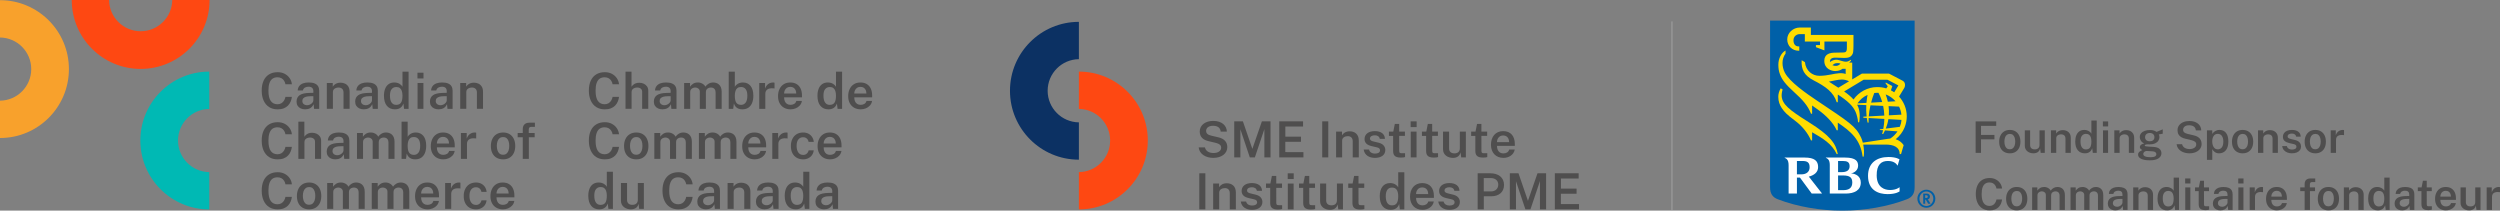 <?xml version="1.0" encoding="UTF-8"?>
<svg id="ENG_RGB" xmlns="http://www.w3.org/2000/svg" viewBox="0 0 5740.81 483.68">
  <rect x="0" y="0" width="5740.81" height="483.68" fill="#808080" stroke="none"/>
  <defs>
    <style>
      .cls-1 {
        fill: #fff;
      }

      .cls-2 {
        fill: #a5a5a5;
      }

      .cls-3 {
        fill: #f8a12c;
      }

      .cls-4 {
        fill: #0060a8;
      }

      .cls-5 {
        fill: #00b9b4;
      }

      .cls-6 {
        fill: #fe4812;
      }

      .cls-7 {
        fill: #fd0;
      }

      .cls-8 {
        fill: #4f4e4e;
      }

      .cls-9 {
        fill: #0c3163;
      }
    </style>
  </defs>
  <g>
    <g>
      <path class="cls-8" d="m637.55,165.76c6.09,0,11.48,1.23,16.19,3.7,4.71,2.47,8.51,5.81,11.4,10.02,2.89,4.21,4.6,8.9,5.14,14.07h-14.76c-.57-3.07-1.64-5.8-3.19-8.22-1.55-2.41-3.59-4.32-6.11-5.74-2.53-1.42-5.55-2.12-9.07-2.12-4.4,0-8.15,1.04-11.23,3.13-3.08,2.08-5.44,5.38-7.07,9.9-1.63,4.52-2.44,10.38-2.44,17.58,0,10.91,1.8,18.85,5.39,23.83,3.6,4.98,8.71,7.46,15.33,7.46,3.52,0,6.55-.77,9.07-2.32,2.52-1.55,4.56-3.62,6.11-6.2,1.55-2.59,2.62-5.41,3.19-8.47h14.76c-.46,3.75-1.41,7.35-2.84,10.8-1.44,3.45-3.46,6.51-6.06,9.22-2.6,2.69-5.86,4.82-9.79,6.37-3.93,1.55-8.6,2.32-14.04,2.32-7.62,0-14.16-1.75-19.61-5.25-5.45-3.51-9.64-8.48-12.58-14.94-2.93-6.44-4.39-14.11-4.39-22.99s1.45-16.4,4.36-22.68c2.91-6.28,7.09-11.09,12.55-14.44,5.45-3.35,12.01-5.03,19.67-5.03Z"/>
      <path class="cls-8" d="m700.77,251.08c-3.79,0-7.19-.7-10.2-2.1-3-1.4-5.36-3.41-7.06-6.03-1.7-2.62-2.55-5.81-2.55-9.56,0-6.55,2.36-11.48,7.09-14.81,4.73-3.32,12.28-5.07,22.65-5.22l8.84-.23v-4.02c0-3.14-.93-5.6-2.78-7.38-1.86-1.77-4.74-2.65-8.64-2.61-2.88.04-5.51.71-7.9,2.04-2.4,1.32-3.97,3.53-4.74,6.63h-11.88c.23-4.06,1.41-7.45,3.53-10.19,2.12-2.74,5.04-4.79,8.75-6.15,3.72-1.36,8-2.04,12.86-2.04,5.67,0,10.28.74,13.84,2.24,3.56,1.49,6.18,3.64,7.87,6.45,1.69,2.81,2.53,6.22,2.53,10.2v41.63h-11.77l-1.09-10.67c-2.15,4.48-4.85,7.56-8.13,9.27-3.27,1.7-7.01,2.56-11.23,2.56Zm4.54-9.47c1.72,0,3.43-.32,5.11-.95,1.68-.63,3.22-1.5,4.59-2.59,1.38-1.09,2.48-2.3,3.3-3.64.82-1.35,1.23-2.74,1.23-4.2v-9.36l-7.29.12c-3.6.04-6.74.42-9.42,1.14-2.68.73-4.78,1.89-6.29,3.48-1.51,1.59-2.27,3.7-2.27,6.34,0,3.03,1.05,5.39,3.16,7.1,2.11,1.7,4.73,2.56,7.87,2.56Z"/>
      <path class="cls-8" d="m750.49,249.93v-59.37h13.67v8.49c.92-1.53,2.17-3,3.76-4.41,1.59-1.42,3.55-2.57,5.89-3.45,2.33-.89,5.07-1.33,8.21-1.33,3.68,0,7.09.73,10.25,2.18,3.16,1.46,5.7,3.73,7.64,6.83,1.93,3.11,2.9,7.11,2.9,12v39.05h-14.01v-37.38c0-3.9-1.08-6.81-3.22-8.7-2.15-1.9-4.84-2.84-8.1-2.84-2.22,0-4.33.37-6.32,1.12-1.99.74-3.6,1.88-4.85,3.38-1.24,1.51-1.87,3.4-1.87,5.66v38.75h-13.96Z"/>
      <path class="cls-8" d="m835.42,251.08c-3.79,0-7.19-.7-10.2-2.1-3-1.4-5.36-3.41-7.06-6.03-1.7-2.62-2.55-5.81-2.55-9.56,0-6.55,2.36-11.48,7.09-14.81,4.73-3.32,12.28-5.07,22.65-5.22l8.84-.23v-4.02c0-3.14-.93-5.6-2.78-7.38-1.86-1.77-4.74-2.65-8.64-2.61-2.88.04-5.51.71-7.9,2.04-2.4,1.32-3.97,3.53-4.74,6.63h-11.88c.23-4.06,1.41-7.45,3.53-10.19,2.12-2.74,5.04-4.79,8.75-6.15,3.72-1.36,8-2.04,12.86-2.04,5.67,0,10.28.74,13.84,2.24,3.56,1.49,6.18,3.64,7.87,6.45,1.69,2.81,2.53,6.22,2.53,10.2v41.63h-11.77l-1.09-10.67c-2.15,4.48-4.85,7.56-8.13,9.27-3.27,1.7-7.01,2.56-11.23,2.56Zm4.54-9.47c1.72,0,3.43-.32,5.11-.95s3.22-1.5,4.59-2.59c1.38-1.09,2.48-2.3,3.3-3.64.82-1.35,1.23-2.74,1.23-4.2v-9.36l-7.29.12c-3.6.04-6.74.42-9.42,1.14-2.68.73-4.78,1.89-6.29,3.48-1.51,1.59-2.27,3.7-2.27,6.34,0,3.03,1.05,5.39,3.16,7.1,2.11,1.7,4.73,2.56,7.87,2.56Z"/>
      <path class="cls-8" d="m906.89,251.08c-7.85,0-14.01-2.7-18.49-8.1-4.48-5.4-6.71-13.07-6.71-23.03,0-6.2.91-11.58,2.73-16.16,1.81-4.58,4.5-8.12,8.04-10.62,3.54-2.51,7.93-3.76,13.18-3.76,2.45,0,4.68.3,6.69.89,2.01.6,3.8,1.38,5.37,2.33,1.57.95,2.9,2.01,3.99,3.15,1.09,1.15,1.94,2.3,2.55,3.45v-34.62h14.01v85.32h-10.34l-1.55-12.17c-.46,1.42-1.14,2.91-2.04,4.46-.9,1.55-2.11,3-3.62,4.33-1.51,1.34-3.4,2.43-5.65,3.27-2.26.85-4.98,1.26-8.16,1.26Zm2.88-10.28c5.01,0,8.68-1.64,11-4.91,2.31-3.27,3.47-8.7,3.47-16.27-.04-4.33-.57-7.96-1.58-10.92-1.01-2.95-2.56-5.16-4.65-6.66-2.08-1.49-4.78-2.23-8.07-2.23-4.21,0-7.67,1.55-10.39,4.65-2.72,3.1-4.08,8.15-4.08,15.16s1.24,12.23,3.73,15.81c2.49,3.58,6.01,5.37,10.57,5.37Z"/>
      <path class="cls-8" d="m972.47,166.96v13.2h-13.83v-13.2h13.83Zm-.17,23.6v59.37h-13.44v-59.37h13.44Z"/>
      <path class="cls-8" d="m1007.09,251.08c-3.79,0-7.19-.7-10.2-2.1-3-1.4-5.36-3.41-7.06-6.03-1.7-2.62-2.55-5.81-2.55-9.56,0-6.55,2.36-11.48,7.09-14.81,4.73-3.32,12.28-5.07,22.65-5.22l8.84-.23v-4.02c0-3.14-.93-5.6-2.78-7.38-1.86-1.77-4.74-2.65-8.64-2.61-2.88.04-5.51.71-7.9,2.04-2.4,1.32-3.97,3.53-4.74,6.63h-11.88c.23-4.06,1.41-7.45,3.53-10.19,2.12-2.74,5.04-4.79,8.75-6.15,3.72-1.36,8-2.04,12.86-2.04,5.67,0,10.28.74,13.84,2.24,3.56,1.49,6.18,3.64,7.87,6.45,1.69,2.81,2.53,6.22,2.53,10.2v41.63h-11.77l-1.09-10.67c-2.15,4.48-4.85,7.56-8.13,9.27-3.27,1.7-7.01,2.56-11.23,2.56Zm4.54-9.47c1.72,0,3.43-.32,5.11-.95,1.68-.63,3.22-1.5,4.59-2.59,1.38-1.09,2.48-2.3,3.3-3.64.82-1.35,1.23-2.74,1.23-4.2v-9.36l-7.29.12c-3.6.04-6.74.42-9.42,1.14-2.68.73-4.78,1.89-6.29,3.48-1.51,1.59-2.27,3.7-2.27,6.34,0,3.03,1.05,5.39,3.16,7.1,2.11,1.7,4.73,2.56,7.87,2.56Z"/>
      <path class="cls-8" d="m1056.81,249.93v-59.37h13.67v8.49c.92-1.53,2.17-3,3.76-4.41,1.59-1.42,3.55-2.57,5.89-3.45,2.33-.89,5.07-1.33,8.21-1.33,3.68,0,7.09.73,10.25,2.18,3.16,1.46,5.7,3.73,7.64,6.83,1.93,3.11,2.9,7.11,2.9,12v39.05h-14.01v-37.38c0-3.9-1.08-6.81-3.22-8.7-2.15-1.9-4.84-2.84-8.1-2.84-2.22,0-4.33.37-6.32,1.12-1.99.74-3.6,1.88-4.85,3.38-1.24,1.51-1.87,3.4-1.87,5.66v38.75h-13.96Z"/>
      <path class="cls-8" d="m637.55,280.6c6.09,0,11.48,1.23,16.19,3.7,4.71,2.47,8.51,5.81,11.4,10.02,2.89,4.21,4.6,8.9,5.14,14.07h-14.76c-.57-3.07-1.64-5.8-3.19-8.22-1.55-2.41-3.59-4.32-6.11-5.74-2.53-1.42-5.55-2.12-9.07-2.12-4.4,0-8.15,1.04-11.23,3.13-3.08,2.08-5.44,5.38-7.07,9.9-1.63,4.52-2.44,10.38-2.44,17.58,0,10.91,1.8,18.85,5.39,23.83,3.6,4.98,8.71,7.46,15.33,7.46,3.52,0,6.55-.77,9.07-2.32,2.52-1.55,4.56-3.62,6.11-6.2,1.55-2.59,2.62-5.41,3.19-8.47h14.76c-.46,3.75-1.41,7.35-2.84,10.8-1.44,3.45-3.46,6.51-6.06,9.22-2.6,2.69-5.86,4.82-9.79,6.37-3.93,1.55-8.6,2.32-14.04,2.32-7.62,0-14.16-1.75-19.61-5.25-5.45-3.51-9.64-8.48-12.58-14.94-2.93-6.44-4.39-14.11-4.39-22.99s1.45-16.4,4.36-22.68c2.91-6.28,7.09-11.09,12.55-14.44,5.45-3.35,12.01-5.03,19.67-5.03Z"/>
      <path class="cls-8" d="m685.15,364.77v-85.32h13.78v34.57c.95-1.5,2.22-2.95,3.79-4.34,1.57-1.4,3.49-2.54,5.77-3.45,2.28-.9,5.01-1.35,8.18-1.35,3.79,0,7.25.72,10.39,2.18,3.14,1.46,5.65,3.55,7.52,6.29,1.88,2.73,2.81,5.99,2.81,9.79v41.63h-14.01v-39.27c0-3.06-1.08-5.43-3.24-7.12-2.16-1.69-4.89-2.53-8.18-2.53-2.18,0-4.27.38-6.26,1.14-1.99.77-3.59,1.91-4.8,3.43-1.2,1.51-1.8,3.4-1.8,5.65v38.7h-13.96Z"/>
      <path class="cls-8" d="m770.02,365.92c-3.79,0-7.19-.7-10.2-2.1-3-1.4-5.36-3.41-7.06-6.03-1.7-2.62-2.55-5.81-2.55-9.56,0-6.55,2.36-11.48,7.09-14.81,4.73-3.32,12.28-5.07,22.65-5.22l8.84-.23v-4.02c0-3.14-.93-5.6-2.78-7.38-1.86-1.77-4.74-2.65-8.64-2.61-2.88.04-5.51.71-7.9,2.04-2.4,1.32-3.97,3.53-4.74,6.63h-11.88c.23-4.06,1.41-7.45,3.53-10.19,2.12-2.74,5.04-4.79,8.75-6.15,3.72-1.36,8-2.04,12.86-2.04,5.67,0,10.28.74,13.84,2.24,3.56,1.49,6.18,3.64,7.87,6.45,1.69,2.81,2.53,6.22,2.53,10.2v41.63h-11.77l-1.09-10.67c-2.15,4.48-4.85,7.56-8.13,9.27s-7.01,2.56-11.23,2.56Zm4.54-9.47c1.72,0,3.43-.32,5.11-.95,1.68-.63,3.22-1.5,4.59-2.59,1.38-1.09,2.48-2.3,3.3-3.64.82-1.35,1.23-2.74,1.23-4.2v-9.36l-7.29.12c-3.6.04-6.74.42-9.42,1.14-2.68.73-4.78,1.89-6.29,3.48-1.51,1.59-2.27,3.7-2.27,6.34,0,3.03,1.05,5.39,3.16,7.1,2.11,1.7,4.73,2.56,7.87,2.56Z"/>
      <path class="cls-8" d="m819.74,364.77v-59.37h13.61v8.49c1.72-2.6,4.07-4.85,7.03-6.77,2.97-1.92,6.74-2.88,11.34-2.88,2.11,0,4.24.37,6.4,1.09,2.17.72,4.17,1.8,6.03,3.22,1.86,1.41,3.34,3.17,4.45,5.28,1.88-2.79,4.37-5.1,7.49-6.89,3.12-1.8,6.63-2.7,10.54-2.7,2.14,0,4.35.35,6.63,1.03,2.28.69,4.37,1.85,6.29,3.45,1.92,1.61,3.47,3.8,4.65,6.58,1.18,2.78,1.78,6.25,1.78,10.42v39.05h-13.95v-37.38c0-2.95-.52-5.26-1.55-6.95-1.03-1.68-2.37-2.88-3.99-3.59-1.63-.7-3.36-1.06-5.2-1.06-1.65,0-3.36.33-5.14.98-1.78.65-3.29,1.72-4.54,3.21-1.24,1.5-1.87,3.51-1.87,6.04v38.75h-13.95v-39.62c0-2.07-.54-3.79-1.61-5.17-1.07-1.38-2.42-2.42-4.05-3.13-1.63-.7-3.28-1.06-4.97-1.06s-3.47.37-5.25,1.09c-1.78.73-3.27,1.84-4.45,3.33-1.19,1.49-1.78,3.43-1.78,5.8v38.75h-13.96Z"/>
      <path class="cls-8" d="m953.47,365.92c-3.18,0-5.9-.42-8.16-1.26-2.26-.85-4.14-1.94-5.65-3.27-1.51-1.34-2.72-2.78-3.62-4.33-.9-1.55-1.58-3.04-2.04-4.46l-1.61,12.17h-10.28v-85.32h14.01v34.62c.61-1.14,1.46-2.29,2.55-3.45,1.09-1.14,2.42-2.2,3.99-3.15,1.57-.96,3.36-1.73,5.37-2.33,2.01-.59,4.24-.89,6.69-.89,7.39,0,13.23,2.62,17.52,7.87,4.29,5.24,6.43,12.81,6.43,22.67,0,6.24-.94,11.69-2.84,16.36-1.9,4.68-4.71,8.3-8.44,10.89-3.73,2.58-8.38,3.87-13.92,3.87Zm-2.88-10.28c4.17,0,7.6-1.67,10.28-5,2.68-3.33,4.02-8.73,4.02-16.19,0-6.51-1.26-11.44-3.79-14.79-2.53-3.34-6.09-5.02-10.68-5.02-3.29,0-5.98.74-8.07,2.23-2.08,1.5-3.64,3.71-4.65,6.66-1.01,2.96-1.54,6.59-1.58,10.92,0,7.58,1.16,13,3.47,16.27,2.32,3.27,5.98,4.91,11,4.91Z"/>
      <path class="cls-8" d="m1003.19,338.3c-.04,3.36.49,6.35,1.61,8.95,1.11,2.61,2.76,4.65,4.94,6.12,2.18,1.48,4.88,2.21,8.1,2.21s6.15-.73,8.58-2.21c2.43-1.47,4.05-3.72,4.85-6.74h12.81c-.69,4.13-2.33,7.64-4.94,10.5-2.6,2.88-5.75,5.06-9.45,6.55-3.7,1.5-7.53,2.24-11.51,2.24-5.75,0-10.79-1.21-15.13-3.65-4.35-2.43-7.73-5.9-10.16-10.42-2.43-4.52-3.64-9.9-3.64-16.14s1.11-11.49,3.33-16.22c2.22-4.72,5.42-8.44,9.62-11.16,4.19-2.72,9.23-4.08,15.13-4.08s10.78,1.24,14.78,3.73c4,2.49,7.02,5.96,9.07,10.42,2.05,4.47,3.07,9.68,3.07,15.65v4.25h-41.06Zm0-8.68h27.85c0-2.86-.5-5.45-1.49-7.78-.99-2.31-2.52-4.15-4.56-5.51-2.05-1.37-4.62-2.04-7.72-2.04s-5.65.74-7.75,2.23c-2.11,1.5-3.7,3.42-4.77,5.77-1.07,2.36-1.59,4.8-1.55,7.32Z"/>
      <path class="cls-8" d="m1058.38,364.77v-59.37h13.38v12.86c.96-2.95,2.32-5.46,4.1-7.54,1.78-2.09,3.88-3.69,6.29-4.8,2.41-1.1,5.03-1.66,7.87-1.66.69,0,1.36.04,2.01.11.65.08,1.13.21,1.44.41v13.38c-.42-.19-.97-.33-1.64-.4-.67-.08-1.25-.12-1.75-.12-2.87-.22-5.41-.11-7.61.35-2.2.46-4.06,1.23-5.57,2.32-1.51,1.09-2.65,2.47-3.42,4.14-.76,1.66-1.15,3.61-1.15,5.82v34.51h-13.96Z"/>
      <path class="cls-8" d="m1155.24,365.92c-5.67,0-10.6-1.21-14.81-3.65-4.22-2.43-7.48-5.92-9.79-10.48-2.31-4.55-3.47-10.02-3.47-16.41s1.12-11.64,3.36-16.31c2.24-4.67,5.46-8.31,9.68-10.91,4.21-2.6,9.24-3.9,15.1-3.9s10.58,1.24,14.76,3.73c4.17,2.49,7.4,6.05,9.68,10.68,2.27,4.63,3.42,10.2,3.42,16.71,0,6.01-1.08,11.3-3.24,15.87-2.17,4.58-5.32,8.17-9.48,10.77-4.15,2.6-9.22,3.9-15.19,3.9Zm.06-10.62c3.22,0,5.87-.88,7.95-2.64,2.08-1.76,3.63-4.17,4.65-7.24,1.01-3.06,1.52-6.55,1.52-10.45,0-3.63-.45-6.98-1.35-10.04-.9-3.07-2.39-5.53-4.48-7.38-2.09-1.86-4.85-2.78-8.3-2.78-3.25,0-5.94.85-8.07,2.55-2.12,1.71-3.71,4.08-4.77,7.13-1.05,3.04-1.58,6.56-1.58,10.53,0,3.6.47,6.94,1.41,10.02.94,3.08,2.46,5.57,4.56,7.46,2.11,1.9,4.92,2.84,8.44,2.84Z"/>
      <path class="cls-8" d="m1227.76,305.4v9.87h-13.38v49.5h-13.95v-49.5h-11.71v-9.87h11.71v-8.85c0-4.74,1.31-8.4,3.93-10.96,2.62-2.57,6.42-3.85,11.4-3.85h12.52l.06,9.53h-8.27c-2.26,0-3.81.59-4.65,1.75-.84,1.17-1.26,3-1.26,5.49v6.89h13.61Z"/>
      <path class="cls-8" d="m637.55,395.44c6.09,0,11.48,1.23,16.19,3.7,4.71,2.47,8.51,5.81,11.4,10.02,2.89,4.21,4.6,8.9,5.14,14.07h-14.76c-.57-3.07-1.64-5.8-3.19-8.22-1.55-2.41-3.59-4.32-6.11-5.74-2.53-1.42-5.55-2.12-9.07-2.12-4.4,0-8.15,1.04-11.23,3.13-3.08,2.08-5.44,5.38-7.07,9.9-1.63,4.52-2.44,10.38-2.44,17.58,0,10.91,1.8,18.85,5.39,23.83,3.6,4.98,8.71,7.46,15.33,7.46,3.52,0,6.55-.77,9.07-2.32,2.52-1.55,4.56-3.62,6.11-6.2,1.55-2.59,2.62-5.41,3.19-8.47h14.76c-.46,3.75-1.41,7.35-2.84,10.8-1.44,3.45-3.46,6.51-6.06,9.22-2.6,2.69-5.86,4.82-9.79,6.37-3.93,1.55-8.6,2.32-14.04,2.32-7.62,0-14.16-1.75-19.61-5.25-5.45-3.51-9.64-8.48-12.58-14.94-2.93-6.44-4.39-14.11-4.39-22.99s1.45-16.4,4.36-22.68c2.91-6.28,7.09-11.09,12.55-14.44,5.45-3.35,12.01-5.03,19.67-5.03Z"/>
      <path class="cls-8" d="m709.84,480.76c-5.67,0-10.6-1.21-14.81-3.65-4.22-2.43-7.48-5.92-9.79-10.48-2.31-4.55-3.47-10.02-3.47-16.41s1.12-11.64,3.36-16.31c2.24-4.67,5.46-8.31,9.68-10.91,4.21-2.6,9.24-3.9,15.1-3.9s10.58,1.24,14.76,3.73c4.17,2.49,7.4,6.05,9.68,10.68,2.27,4.63,3.42,10.2,3.42,16.71,0,6.01-1.08,11.3-3.24,15.87-2.17,4.58-5.32,8.17-9.48,10.77-4.15,2.6-9.22,3.9-15.19,3.9Zm.06-10.62c3.22,0,5.87-.88,7.95-2.64,2.08-1.76,3.63-4.17,4.65-7.24,1.01-3.06,1.52-6.55,1.52-10.45,0-3.63-.45-6.98-1.35-10.04-.9-3.07-2.39-5.53-4.48-7.38-2.09-1.86-4.85-2.78-8.3-2.78-3.25,0-5.94.85-8.07,2.55-2.12,1.71-3.71,4.08-4.77,7.13-1.05,3.04-1.58,6.56-1.58,10.53,0,3.6.47,6.94,1.41,10.02.94,3.08,2.46,5.57,4.56,7.46,2.11,1.9,4.92,2.84,8.44,2.84Z"/>
      <path class="cls-8" d="m751.29,479.61v-59.37h13.61v8.49c1.72-2.6,4.07-4.85,7.03-6.77,2.97-1.92,6.74-2.88,11.34-2.88,2.11,0,4.24.37,6.4,1.09,2.17.72,4.17,1.8,6.03,3.22,1.86,1.41,3.34,3.17,4.45,5.28,1.88-2.79,4.37-5.1,7.49-6.89,3.12-1.8,6.63-2.7,10.54-2.7,2.14,0,4.35.35,6.63,1.03,2.28.69,4.37,1.85,6.29,3.45,1.92,1.61,3.47,3.8,4.65,6.58,1.18,2.78,1.78,6.25,1.78,10.42v39.05h-13.95v-37.38c0-2.95-.52-5.26-1.55-6.95-1.03-1.68-2.37-2.88-3.99-3.59-1.63-.7-3.36-1.06-5.2-1.06-1.65,0-3.36.33-5.14.98-1.78.65-3.29,1.72-4.54,3.21-1.24,1.5-1.87,3.51-1.87,6.04v38.75h-13.95v-39.62c0-2.07-.54-3.79-1.61-5.17-1.07-1.38-2.42-2.42-4.05-3.13-1.63-.7-3.28-1.06-4.97-1.06s-3.47.37-5.25,1.09c-1.78.73-3.27,1.84-4.45,3.33-1.19,1.49-1.78,3.43-1.78,5.8v38.75h-13.96Z"/>
      <path class="cls-8" d="m853.67,479.61v-59.37h13.61v8.49c1.72-2.6,4.07-4.85,7.03-6.77,2.97-1.92,6.74-2.88,11.34-2.88,2.11,0,4.24.37,6.4,1.09,2.17.72,4.17,1.8,6.03,3.22,1.86,1.41,3.34,3.17,4.45,5.28,1.88-2.79,4.37-5.1,7.49-6.89,3.12-1.8,6.63-2.7,10.54-2.7,2.14,0,4.35.35,6.63,1.03,2.28.69,4.37,1.85,6.29,3.45,1.92,1.61,3.47,3.8,4.65,6.58,1.18,2.78,1.78,6.25,1.78,10.42v39.05h-13.95v-37.38c0-2.95-.52-5.26-1.55-6.95-1.03-1.68-2.37-2.88-3.99-3.59-1.63-.7-3.36-1.06-5.2-1.06-1.65,0-3.36.33-5.14.98-1.78.65-3.29,1.72-4.54,3.21-1.24,1.5-1.87,3.51-1.87,6.04v38.75h-13.95v-39.62c0-2.07-.54-3.79-1.61-5.17-1.07-1.38-2.42-2.42-4.05-3.13-1.63-.7-3.28-1.06-4.97-1.06s-3.47.37-5.25,1.09c-1.78.73-3.27,1.84-4.45,3.33-1.19,1.49-1.78,3.43-1.78,5.8v38.75h-13.96Z"/>
      <path class="cls-8" d="m967.02,453.14c-.04,3.36.49,6.35,1.61,8.95,1.11,2.61,2.76,4.65,4.94,6.12,2.18,1.48,4.88,2.21,8.1,2.21s6.15-.73,8.58-2.21c2.43-1.47,4.05-3.72,4.85-6.74h12.81c-.69,4.13-2.33,7.64-4.94,10.5-2.6,2.88-5.75,5.06-9.45,6.55-3.7,1.5-7.53,2.24-11.51,2.24-5.75,0-10.79-1.21-15.13-3.65-4.35-2.43-7.73-5.9-10.16-10.42-2.43-4.52-3.64-9.9-3.64-16.14s1.11-11.49,3.33-16.22c2.22-4.72,5.42-8.44,9.62-11.16,4.19-2.72,9.23-4.08,15.13-4.08s10.78,1.24,14.78,3.73c4,2.49,7.02,5.96,9.07,10.42,2.05,4.47,3.07,9.68,3.07,15.65v4.25h-41.06Zm0-8.68h27.85c0-2.86-.5-5.45-1.49-7.78-.99-2.31-2.52-4.15-4.56-5.51-2.05-1.37-4.62-2.04-7.72-2.04s-5.65.74-7.75,2.23c-2.11,1.5-3.7,3.42-4.77,5.77-1.07,2.36-1.59,4.8-1.55,7.32Z"/>
      <path class="cls-8" d="m1022.19,479.61v-59.37h13.38v12.86c.96-2.95,2.32-5.46,4.1-7.54,1.78-2.09,3.88-3.69,6.29-4.8,2.41-1.1,5.03-1.66,7.87-1.66.69,0,1.36.04,2.01.11.65.08,1.13.21,1.44.41v13.38c-.42-.19-.97-.33-1.64-.4-.67-.08-1.25-.12-1.75-.12-2.87-.22-5.41-.11-7.61.35-2.2.46-4.06,1.23-5.57,2.32-1.51,1.09-2.65,2.47-3.42,4.14-.76,1.66-1.15,3.61-1.15,5.82v34.51h-13.96Z"/>
      <path class="cls-8" d="m1092.94,419.09c4.63,0,8.71.92,12.23,2.75,3.52,1.85,6.35,4.38,8.47,7.65,2.13,3.25,3.4,6.94,3.82,11.07h-11.94c-.27-1.79-.92-3.51-1.95-5.14-1.03-1.62-2.43-2.95-4.2-3.96-1.76-1.02-3.88-1.52-6.37-1.52-4.44,0-8.05,1.64-10.82,4.93-2.78,3.29-4.16,8.34-4.16,15.16,0,6.28,1.32,11.28,3.96,14.99,2.64,3.71,6.41,5.57,11.31,5.57,2.45,0,4.55-.54,6.29-1.63,1.74-1.09,3.12-2.46,4.13-4.08,1.01-1.63,1.67-3.26,1.98-4.91h11.6c-.35,4.02-1.6,7.6-3.76,10.74-2.17,3.14-5,5.6-8.5,7.38-3.5,1.78-7.53,2.67-12.09,2.67-5.44,0-10.27-1.19-14.5-3.59-4.23-2.4-7.55-5.87-9.97-10.45-2.41-4.58-3.61-10.09-3.61-16.57s1.13-11.57,3.38-16.22c2.26-4.65,5.5-8.29,9.71-10.91,4.21-2.62,9.21-3.94,14.99-3.94Z"/>
      <path class="cls-8" d="m1140.14,453.14c-.04,3.36.49,6.35,1.61,8.95,1.11,2.61,2.76,4.65,4.94,6.12,2.18,1.48,4.88,2.21,8.1,2.21s6.15-.73,8.58-2.21c2.43-1.47,4.05-3.72,4.85-6.74h12.81c-.69,4.13-2.33,7.64-4.94,10.5-2.6,2.88-5.75,5.06-9.45,6.55-3.7,1.5-7.53,2.24-11.51,2.24-5.75,0-10.79-1.21-15.13-3.65-4.35-2.43-7.73-5.9-10.16-10.42-2.43-4.52-3.64-9.9-3.64-16.14s1.11-11.49,3.33-16.22c2.22-4.72,5.42-8.44,9.62-11.16,4.19-2.72,9.23-4.08,15.13-4.08s10.78,1.24,14.78,3.73c4,2.49,7.02,5.96,9.07,10.42,2.05,4.47,3.07,9.68,3.07,15.65v4.25h-41.06Zm0-8.68h27.85c0-2.86-.5-5.45-1.49-7.78-.99-2.31-2.52-4.15-4.56-5.51-2.05-1.37-4.62-2.04-7.72-2.04s-5.65.74-7.75,2.23c-2.11,1.5-3.7,3.42-4.77,5.77-1.07,2.36-1.59,4.8-1.55,7.32Z"/>
    </g>
    <g>
      <path class="cls-8" d="m1388.79,165.76c6.09,0,11.48,1.23,16.19,3.7,4.71,2.47,8.51,5.81,11.4,10.02,2.89,4.21,4.6,8.9,5.14,14.07h-14.76c-.57-3.07-1.64-5.8-3.19-8.22-1.55-2.41-3.59-4.32-6.11-5.74-2.53-1.42-5.55-2.12-9.07-2.12-4.4,0-8.15,1.04-11.23,3.13-3.08,2.08-5.44,5.38-7.07,9.9-1.63,4.52-2.44,10.38-2.44,17.58,0,10.91,1.8,18.85,5.39,23.83,3.6,4.98,8.71,7.46,15.33,7.46,3.52,0,6.55-.77,9.07-2.32,2.52-1.55,4.56-3.62,6.11-6.2,1.55-2.59,2.62-5.41,3.19-8.47h14.76c-.46,3.75-1.41,7.35-2.84,10.8-1.44,3.45-3.46,6.51-6.06,9.22-2.6,2.69-5.86,4.82-9.79,6.37-3.93,1.55-8.6,2.32-14.04,2.32-7.62,0-14.16-1.75-19.61-5.25-5.45-3.51-9.64-8.48-12.58-14.94-2.93-6.44-4.39-14.11-4.39-22.99s1.45-16.4,4.36-22.68c2.91-6.28,7.09-11.09,12.55-14.44,5.45-3.35,12.01-5.03,19.67-5.03Z"/>
      <path class="cls-8" d="m1436.39,249.93v-85.32h13.78v34.57c.95-1.5,2.22-2.95,3.79-4.34,1.57-1.4,3.49-2.54,5.77-3.45,2.28-.9,5.01-1.35,8.18-1.35,3.79,0,7.25.72,10.39,2.18,3.14,1.46,5.65,3.55,7.52,6.29,1.88,2.73,2.81,5.99,2.81,9.79v41.63h-14.01v-39.27c0-3.06-1.08-5.43-3.24-7.12-2.16-1.69-4.89-2.53-8.18-2.53-2.18,0-4.27.38-6.26,1.14-1.99.77-3.59,1.91-4.8,3.43-1.2,1.51-1.8,3.4-1.8,5.65v38.7h-13.96Z"/>
      <path class="cls-8" d="m1521.27,251.08c-3.79,0-7.19-.7-10.2-2.1-3-1.4-5.36-3.41-7.06-6.03-1.7-2.62-2.55-5.81-2.55-9.56,0-6.55,2.36-11.48,7.09-14.81,4.73-3.32,12.28-5.07,22.65-5.22l8.84-.23v-4.02c0-3.14-.93-5.6-2.78-7.38-1.86-1.77-4.74-2.65-8.64-2.61-2.88.04-5.51.71-7.9,2.04-2.4,1.32-3.97,3.53-4.74,6.63h-11.88c.23-4.06,1.41-7.45,3.53-10.19,2.12-2.74,5.04-4.79,8.75-6.15,3.72-1.36,8-2.04,12.86-2.04,5.67,0,10.28.74,13.84,2.24,3.56,1.49,6.18,3.64,7.87,6.45,1.69,2.81,2.53,6.22,2.53,10.2v41.63h-11.77l-1.09-10.67c-2.15,4.48-4.85,7.56-8.13,9.27-3.27,1.7-7.01,2.56-11.23,2.56Zm4.54-9.47c1.72,0,3.43-.32,5.11-.95,1.68-.63,3.22-1.5,4.59-2.59,1.38-1.09,2.48-2.3,3.3-3.64.82-1.35,1.23-2.74,1.23-4.2v-9.36l-7.29.12c-3.6.04-6.74.42-9.42,1.14-2.68.73-4.78,1.89-6.29,3.48-1.51,1.59-2.27,3.7-2.27,6.34,0,3.03,1.05,5.39,3.16,7.1,2.11,1.7,4.73,2.56,7.87,2.56Z"/>
      <path class="cls-8" d="m1570.98,249.93v-59.37h13.61v8.49c1.72-2.6,4.07-4.85,7.03-6.77,2.97-1.92,6.74-2.88,11.34-2.88,2.11,0,4.24.37,6.4,1.09,2.17.72,4.17,1.8,6.03,3.22,1.86,1.41,3.34,3.17,4.45,5.28,1.88-2.79,4.37-5.1,7.49-6.89,3.12-1.8,6.63-2.7,10.54-2.7,2.14,0,4.35.35,6.63,1.03,2.28.69,4.37,1.85,6.29,3.45,1.92,1.61,3.47,3.8,4.65,6.58,1.18,2.78,1.78,6.25,1.78,10.42v39.05h-13.95v-37.38c0-2.95-.52-5.26-1.55-6.95-1.03-1.68-2.37-2.88-3.99-3.59-1.63-.7-3.36-1.06-5.2-1.06-1.65,0-3.36.33-5.14.98-1.78.65-3.29,1.72-4.54,3.21-1.24,1.5-1.87,3.51-1.87,6.04v38.75h-13.95v-39.62c0-2.07-.54-3.79-1.61-5.17-1.07-1.38-2.42-2.42-4.05-3.13-1.63-.7-3.28-1.06-4.97-1.06s-3.47.37-5.25,1.09c-1.78.73-3.27,1.84-4.45,3.33-1.19,1.49-1.78,3.43-1.78,5.8v38.75h-13.96Z"/>
      <path class="cls-8" d="m1704.72,251.08c-3.18,0-5.9-.42-8.16-1.26-2.26-.85-4.14-1.94-5.65-3.27-1.51-1.34-2.72-2.78-3.62-4.33-.9-1.55-1.58-3.04-2.04-4.46l-1.61,12.17h-10.28v-85.32h14.01v34.62c.61-1.14,1.46-2.29,2.55-3.45,1.09-1.14,2.42-2.2,3.99-3.15,1.57-.96,3.36-1.73,5.37-2.33,2.01-.59,4.24-.89,6.69-.89,7.39,0,13.23,2.62,17.52,7.87,4.29,5.24,6.43,12.81,6.43,22.67,0,6.24-.94,11.69-2.84,16.36-1.9,4.68-4.71,8.3-8.44,10.89-3.73,2.58-8.38,3.87-13.92,3.87Zm-2.88-10.28c4.17,0,7.6-1.67,10.28-5,2.68-3.33,4.02-8.73,4.02-16.19,0-6.51-1.26-11.44-3.79-14.79-2.53-3.34-6.09-5.02-10.68-5.02-3.29,0-5.98.74-8.07,2.23-2.08,1.5-3.64,3.71-4.65,6.66-1.01,2.96-1.54,6.59-1.58,10.92,0,7.58,1.16,13,3.47,16.27,2.32,3.27,5.98,4.91,11,4.91Z"/>
      <path class="cls-8" d="m1743.47,249.93v-59.37h13.38v12.86c.96-2.95,2.32-5.46,4.1-7.54,1.78-2.09,3.88-3.69,6.29-4.8,2.41-1.1,5.03-1.66,7.87-1.66.69,0,1.36.04,2.01.11.65.08,1.13.21,1.44.41v13.38c-.42-.19-.97-.33-1.64-.4-.67-.08-1.25-.12-1.75-.12-2.87-.22-5.41-.11-7.61.35-2.2.46-4.06,1.23-5.57,2.32-1.51,1.09-2.65,2.47-3.42,4.14-.76,1.66-1.15,3.61-1.15,5.82v34.51h-13.96Z"/>
      <path class="cls-8" d="m1800.55,223.46c-.04,3.36.49,6.35,1.61,8.95,1.11,2.61,2.76,4.65,4.94,6.12,2.18,1.48,4.88,2.21,8.1,2.21s6.15-.73,8.58-2.21c2.43-1.47,4.05-3.72,4.85-6.74h12.81c-.69,4.13-2.33,7.64-4.94,10.5-2.6,2.88-5.75,5.06-9.45,6.55-3.7,1.5-7.53,2.24-11.51,2.24-5.75,0-10.79-1.21-15.13-3.65-4.35-2.43-7.73-5.9-10.16-10.42s-3.64-9.9-3.64-16.14,1.11-11.49,3.33-16.22c2.22-4.72,5.42-8.44,9.62-11.16,4.19-2.72,9.23-4.08,15.13-4.08s10.78,1.24,14.78,3.73c4,2.49,7.02,5.96,9.07,10.42,2.05,4.47,3.07,9.68,3.07,15.65v4.25h-41.06Zm0-8.68h27.85c0-2.86-.5-5.45-1.49-7.78-.99-2.31-2.52-4.15-4.56-5.51-2.05-1.37-4.62-2.04-7.72-2.04s-5.65.74-7.75,2.23c-2.11,1.5-3.7,3.42-4.77,5.77-1.07,2.36-1.59,4.8-1.55,7.32Z"/>
      <path class="cls-8" d="m1902.35,251.08c-7.85,0-14.01-2.7-18.49-8.1-4.48-5.4-6.71-13.07-6.71-23.03,0-6.2.91-11.58,2.73-16.16,1.81-4.58,4.5-8.12,8.04-10.62,3.54-2.51,7.93-3.76,13.18-3.76,2.45,0,4.68.3,6.69.89,2.01.6,3.8,1.38,5.37,2.33,1.57.95,2.9,2.01,3.99,3.15,1.09,1.15,1.94,2.3,2.55,3.45v-34.62h14.01v85.32h-10.34l-1.55-12.17c-.46,1.42-1.14,2.91-2.04,4.46-.9,1.55-2.11,3-3.62,4.33-1.51,1.34-3.4,2.43-5.65,3.27-2.26.85-4.98,1.26-8.16,1.26Zm2.88-10.28c5.01,0,8.68-1.64,11-4.91,2.31-3.27,3.47-8.7,3.47-16.27-.04-4.33-.57-7.96-1.58-10.92-1.01-2.95-2.56-5.16-4.65-6.66-2.08-1.49-4.78-2.23-8.07-2.23-4.21,0-7.67,1.55-10.39,4.65-2.72,3.1-4.08,8.15-4.08,15.16s1.24,12.23,3.73,15.81c2.49,3.58,6.01,5.37,10.57,5.37Z"/>
      <path class="cls-8" d="m1961.67,223.46c-.04,3.36.49,6.35,1.61,8.95,1.11,2.61,2.76,4.65,4.94,6.12,2.18,1.48,4.88,2.21,8.1,2.21s6.15-.73,8.58-2.21c2.43-1.47,4.05-3.72,4.85-6.74h12.81c-.69,4.13-2.33,7.64-4.94,10.5-2.6,2.88-5.75,5.06-9.45,6.55-3.7,1.5-7.53,2.24-11.51,2.24-5.75,0-10.79-1.21-15.13-3.65-4.35-2.43-7.73-5.9-10.16-10.42-2.43-4.52-3.64-9.9-3.64-16.14s1.11-11.49,3.33-16.22c2.22-4.72,5.42-8.44,9.62-11.16,4.19-2.72,9.23-4.08,15.13-4.08s10.78,1.24,14.78,3.73c4,2.49,7.02,5.96,9.07,10.42,2.05,4.47,3.07,9.68,3.07,15.65v4.25h-41.06Zm0-8.68h27.85c0-2.86-.5-5.45-1.49-7.78-.99-2.31-2.52-4.15-4.56-5.51-2.05-1.37-4.62-2.04-7.72-2.04s-5.65.74-7.75,2.23c-2.11,1.5-3.7,3.42-4.77,5.77-1.07,2.36-1.59,4.8-1.55,7.32Z"/>
      <path class="cls-8" d="m1388.79,280.6c6.09,0,11.48,1.23,16.19,3.7,4.71,2.47,8.51,5.81,11.4,10.02,2.89,4.21,4.6,8.9,5.14,14.07h-14.76c-.57-3.07-1.64-5.8-3.19-8.22-1.55-2.41-3.59-4.32-6.11-5.74-2.53-1.42-5.55-2.12-9.07-2.12-4.4,0-8.15,1.04-11.23,3.13-3.08,2.08-5.44,5.38-7.07,9.9s-2.44,10.38-2.44,17.58c0,10.91,1.8,18.85,5.39,23.83,3.6,4.98,8.71,7.46,15.33,7.46,3.52,0,6.55-.77,9.07-2.32,2.52-1.55,4.56-3.62,6.11-6.2,1.55-2.59,2.62-5.41,3.19-8.47h14.76c-.46,3.75-1.41,7.35-2.84,10.8-1.44,3.45-3.46,6.51-6.06,9.22-2.6,2.69-5.86,4.82-9.79,6.37-3.93,1.55-8.6,2.32-14.04,2.32-7.62,0-14.16-1.75-19.61-5.25-5.45-3.51-9.64-8.48-12.58-14.94-2.93-6.44-4.39-14.11-4.39-22.99s1.45-16.4,4.36-22.68c2.91-6.28,7.09-11.09,12.55-14.44,5.45-3.35,12.01-5.03,19.67-5.03Z"/>
      <path class="cls-8" d="m1461.08,365.92c-5.67,0-10.6-1.21-14.81-3.65-4.22-2.43-7.48-5.92-9.79-10.48-2.31-4.55-3.47-10.02-3.47-16.41s1.12-11.64,3.36-16.31c2.24-4.67,5.46-8.31,9.68-10.91,4.21-2.6,9.24-3.9,15.1-3.9s10.58,1.24,14.76,3.73c4.17,2.49,7.4,6.05,9.68,10.68,2.27,4.63,3.42,10.2,3.42,16.71,0,6.01-1.08,11.3-3.24,15.87-2.17,4.58-5.32,8.17-9.48,10.77-4.15,2.6-9.22,3.9-15.19,3.9Zm.06-10.62c3.22,0,5.87-.88,7.95-2.64,2.08-1.76,3.63-4.17,4.65-7.24,1.01-3.06,1.52-6.55,1.52-10.45,0-3.63-.45-6.98-1.35-10.04-.9-3.07-2.39-5.53-4.48-7.38-2.09-1.86-4.85-2.78-8.3-2.78-3.25,0-5.94.85-8.07,2.55-2.12,1.71-3.71,4.08-4.77,7.13-1.05,3.04-1.58,6.56-1.58,10.53,0,3.6.47,6.94,1.41,10.02.94,3.08,2.46,5.57,4.56,7.46,2.11,1.9,4.92,2.84,8.44,2.84Z"/>
      <path class="cls-8" d="m1502.54,364.77v-59.37h13.61v8.49c1.72-2.6,4.07-4.85,7.03-6.77,2.97-1.92,6.74-2.88,11.34-2.88,2.11,0,4.24.37,6.4,1.09,2.17.72,4.17,1.8,6.03,3.22,1.86,1.41,3.34,3.17,4.45,5.28,1.88-2.79,4.37-5.1,7.49-6.89,3.12-1.8,6.63-2.7,10.54-2.7,2.14,0,4.35.35,6.63,1.03,2.28.69,4.37,1.85,6.29,3.45,1.92,1.61,3.47,3.8,4.65,6.58,1.18,2.78,1.78,6.25,1.78,10.42v39.05h-13.95v-37.38c0-2.95-.52-5.26-1.55-6.95-1.03-1.68-2.37-2.88-3.99-3.59-1.63-.7-3.36-1.06-5.2-1.06-1.65,0-3.36.33-5.14.98-1.78.65-3.29,1.72-4.54,3.21-1.24,1.5-1.87,3.51-1.87,6.04v38.75h-13.95v-39.62c0-2.07-.54-3.79-1.61-5.17-1.07-1.38-2.42-2.42-4.05-3.13-1.63-.7-3.28-1.06-4.97-1.06s-3.47.37-5.25,1.09c-1.78.73-3.27,1.84-4.45,3.33-1.19,1.49-1.78,3.43-1.78,5.8v38.75h-13.96Z"/>
      <path class="cls-8" d="m1604.91,364.77v-59.37h13.61v8.49c1.72-2.6,4.07-4.85,7.03-6.77,2.97-1.92,6.74-2.88,11.34-2.88,2.11,0,4.24.37,6.4,1.09,2.17.72,4.17,1.8,6.03,3.22,1.86,1.41,3.34,3.17,4.45,5.28,1.88-2.79,4.37-5.1,7.49-6.89,3.12-1.8,6.63-2.7,10.54-2.7,2.14,0,4.35.35,6.63,1.03,2.28.69,4.37,1.85,6.29,3.45,1.92,1.61,3.47,3.8,4.65,6.58,1.18,2.78,1.78,6.25,1.78,10.42v39.05h-13.95v-37.38c0-2.95-.52-5.26-1.55-6.95-1.03-1.68-2.37-2.88-3.99-3.59-1.63-.7-3.36-1.06-5.2-1.06-1.65,0-3.36.33-5.14.98-1.78.65-3.29,1.72-4.54,3.21-1.24,1.5-1.87,3.51-1.87,6.04v38.75h-13.95v-39.62c0-2.07-.54-3.79-1.61-5.17-1.07-1.38-2.42-2.42-4.05-3.13-1.63-.7-3.28-1.06-4.97-1.06s-3.47.37-5.25,1.09c-1.78.73-3.27,1.84-4.45,3.33-1.19,1.49-1.78,3.43-1.78,5.8v38.75h-13.96Z"/>
      <path class="cls-8" d="m1718.26,338.3c-.04,3.36.49,6.35,1.61,8.95,1.11,2.61,2.76,4.65,4.94,6.12,2.18,1.48,4.88,2.21,8.1,2.21s6.15-.73,8.58-2.21c2.43-1.47,4.05-3.72,4.85-6.74h12.81c-.69,4.13-2.33,7.64-4.94,10.5-2.6,2.88-5.75,5.06-9.45,6.55-3.7,1.5-7.53,2.24-11.51,2.24-5.75,0-10.79-1.21-15.13-3.65-4.35-2.43-7.73-5.9-10.16-10.42-2.43-4.52-3.64-9.9-3.64-16.14s1.11-11.49,3.33-16.22c2.22-4.72,5.42-8.44,9.62-11.16,4.19-2.72,9.23-4.08,15.13-4.08s10.78,1.24,14.78,3.73c4,2.49,7.02,5.96,9.07,10.42,2.05,4.47,3.07,9.68,3.07,15.65v4.25h-41.06Zm0-8.68h27.85c0-2.86-.5-5.45-1.49-7.78-.99-2.31-2.52-4.15-4.56-5.51-2.05-1.37-4.62-2.04-7.72-2.04s-5.65.74-7.75,2.23c-2.11,1.5-3.7,3.42-4.77,5.77-1.07,2.36-1.59,4.8-1.55,7.32Z"/>
      <path class="cls-8" d="m1773.44,364.77v-59.37h13.38v12.86c.96-2.95,2.32-5.46,4.1-7.54,1.78-2.09,3.88-3.69,6.29-4.8,2.41-1.1,5.03-1.66,7.87-1.66.69,0,1.36.04,2.01.11.65.08,1.13.21,1.44.41v13.38c-.42-.19-.97-.33-1.64-.4-.67-.08-1.25-.12-1.75-.12-2.87-.22-5.41-.11-7.61.35-2.2.46-4.06,1.23-5.57,2.32-1.51,1.09-2.65,2.47-3.42,4.14-.76,1.66-1.15,3.61-1.15,5.82v34.51h-13.96Z"/>
      <path class="cls-8" d="m1844.19,304.25c4.63,0,8.71.92,12.23,2.75,3.52,1.85,6.35,4.38,8.47,7.65,2.13,3.25,3.4,6.94,3.82,11.07h-11.94c-.27-1.79-.92-3.51-1.95-5.14-1.03-1.62-2.43-2.95-4.2-3.96-1.76-1.02-3.88-1.52-6.37-1.52-4.44,0-8.05,1.64-10.82,4.93-2.78,3.29-4.16,8.34-4.16,15.16,0,6.28,1.32,11.28,3.96,14.99,2.64,3.71,6.41,5.57,11.31,5.57,2.45,0,4.55-.54,6.29-1.63,1.74-1.09,3.12-2.46,4.13-4.08,1.01-1.63,1.67-3.26,1.98-4.91h11.6c-.35,4.02-1.6,7.6-3.76,10.74-2.17,3.14-5,5.6-8.5,7.38s-7.53,2.67-12.09,2.67c-5.44,0-10.27-1.19-14.5-3.59-4.23-2.4-7.55-5.87-9.97-10.45-2.41-4.58-3.61-10.09-3.61-16.57s1.13-11.57,3.38-16.22c2.26-4.65,5.5-8.29,9.71-10.91,4.21-2.62,9.21-3.94,14.99-3.94Z"/>
      <path class="cls-8" d="m1891.38,338.3c-.04,3.36.49,6.35,1.61,8.95,1.11,2.61,2.76,4.65,4.94,6.12,2.18,1.48,4.88,2.21,8.1,2.21s6.15-.73,8.58-2.21c2.43-1.47,4.05-3.72,4.85-6.74h12.81c-.69,4.13-2.33,7.64-4.94,10.5-2.6,2.88-5.75,5.06-9.45,6.55-3.7,1.5-7.53,2.24-11.51,2.24-5.75,0-10.79-1.21-15.13-3.65-4.35-2.43-7.73-5.9-10.16-10.42-2.43-4.52-3.64-9.9-3.64-16.14s1.11-11.49,3.33-16.22c2.22-4.72,5.42-8.44,9.62-11.16,4.19-2.72,9.23-4.08,15.13-4.08s10.78,1.24,14.78,3.73c4,2.49,7.02,5.96,9.07,10.42,2.05,4.47,3.07,9.68,3.07,15.65v4.25h-41.06Zm0-8.68h27.85c0-2.86-.5-5.45-1.49-7.78-.99-2.31-2.52-4.15-4.56-5.51-2.05-1.37-4.62-2.04-7.72-2.04s-5.65.74-7.75,2.23c-2.11,1.5-3.7,3.42-4.77,5.77-1.07,2.36-1.59,4.8-1.55,7.32Z"/>
      <path class="cls-8" d="m1376.1,480.76c-7.85,0-14.01-2.7-18.49-8.1-4.48-5.4-6.71-13.07-6.71-23.03,0-6.2.91-11.58,2.73-16.16,1.81-4.58,4.5-8.12,8.04-10.62,3.54-2.51,7.93-3.76,13.18-3.76,2.45,0,4.68.3,6.69.89,2.01.6,3.8,1.38,5.37,2.33,1.57.95,2.9,2.01,3.99,3.15,1.09,1.15,1.94,2.3,2.55,3.45v-34.62h14.01v85.32h-10.34l-1.55-12.17c-.46,1.42-1.14,2.91-2.04,4.46-.9,1.55-2.11,3-3.62,4.33-1.51,1.34-3.4,2.43-5.65,3.27-2.26.85-4.98,1.26-8.16,1.26Zm2.88-10.28c5.01,0,8.68-1.64,11-4.91,2.31-3.27,3.47-8.7,3.47-16.27-.04-4.33-.57-7.96-1.58-10.92-1.01-2.95-2.56-5.16-4.65-6.66-2.08-1.49-4.78-2.23-8.07-2.23-4.21,0-7.67,1.55-10.39,4.65-2.72,3.1-4.08,8.15-4.08,15.16s1.24,12.23,3.73,15.81c2.49,3.58,6.01,5.37,10.57,5.37Z"/>
      <path class="cls-8" d="m1448.57,480.76c-2.91,0-5.71-.43-8.41-1.29-2.7-.86-5.12-2.12-7.26-3.79-2.15-1.66-3.85-3.72-5.11-6.17-1.26-2.45-1.9-5.3-1.9-8.55v-40.71h14.01v39.1c0,3.22,1.02,5.86,3.07,7.92,2.04,2.07,5.14,3.1,9.27,3.1,3.75,0,6.75-.98,9.01-2.96,2.26-1.97,3.39-4.81,3.39-8.52v-38.64h13.9v59.37h-10.74l-1.55-11.59c-.73,3.25-2,5.8-3.82,7.66-1.82,1.87-3.95,3.17-6.37,3.94-2.43.76-4.93,1.15-7.49,1.15Z"/>
      <path class="cls-8" d="m1557.84,395.44c6.09,0,11.48,1.23,16.19,3.7,4.71,2.47,8.51,5.81,11.4,10.02,2.89,4.21,4.6,8.9,5.14,14.07h-14.76c-.57-3.07-1.64-5.8-3.19-8.22-1.55-2.41-3.59-4.32-6.11-5.74-2.53-1.42-5.55-2.12-9.07-2.12-4.4,0-8.15,1.04-11.23,3.13-3.08,2.08-5.44,5.38-7.07,9.9-1.63,4.52-2.44,10.38-2.44,17.58,0,10.91,1.8,18.85,5.39,23.83,3.6,4.98,8.71,7.46,15.33,7.46,3.52,0,6.55-.77,9.07-2.32,2.52-1.55,4.56-3.62,6.11-6.2,1.55-2.59,2.62-5.41,3.19-8.47h14.76c-.46,3.75-1.41,7.35-2.84,10.8-1.44,3.45-3.46,6.51-6.06,9.22-2.6,2.69-5.86,4.82-9.79,6.37-3.93,1.55-8.6,2.32-14.04,2.32-7.62,0-14.16-1.75-19.61-5.25-5.45-3.51-9.64-8.48-12.58-14.94-2.93-6.44-4.39-14.11-4.39-22.99s1.45-16.4,4.36-22.68c2.91-6.28,7.09-11.09,12.55-14.44,5.45-3.35,12.01-5.03,19.67-5.03Z"/>
      <path class="cls-8" d="m1621.05,480.76c-3.79,0-7.19-.7-10.2-2.1-3-1.4-5.36-3.41-7.06-6.03-1.7-2.62-2.55-5.81-2.55-9.56,0-6.55,2.36-11.48,7.09-14.81,4.73-3.32,12.28-5.07,22.65-5.22l8.84-.23v-4.02c0-3.14-.93-5.6-2.78-7.38-1.86-1.77-4.74-2.65-8.64-2.61-2.88.04-5.51.71-7.9,2.04-2.4,1.32-3.97,3.53-4.74,6.63h-11.88c.23-4.06,1.41-7.45,3.53-10.19,2.12-2.74,5.04-4.79,8.75-6.15,3.72-1.36,8-2.04,12.86-2.04,5.67,0,10.28.74,13.84,2.24,3.56,1.49,6.18,3.64,7.87,6.45,1.69,2.81,2.53,6.22,2.53,10.2v41.63h-11.77l-1.09-10.67c-2.15,4.48-4.85,7.56-8.13,9.27-3.27,1.7-7.01,2.56-11.23,2.56Zm4.54-9.47c1.72,0,3.43-.32,5.11-.95,1.68-.63,3.22-1.5,4.59-2.59,1.38-1.09,2.48-2.3,3.3-3.64.82-1.35,1.23-2.74,1.23-4.2v-9.36l-7.29.12c-3.6.04-6.74.42-9.42,1.14-2.68.73-4.78,1.89-6.29,3.48-1.51,1.59-2.27,3.7-2.27,6.34,0,3.03,1.05,5.39,3.16,7.1,2.11,1.7,4.73,2.56,7.87,2.56Z"/>
      <path class="cls-8" d="m1670.78,479.61v-59.37h13.67v8.49c.92-1.53,2.17-3,3.76-4.41,1.59-1.42,3.55-2.57,5.89-3.45,2.33-.89,5.07-1.33,8.21-1.33,3.68,0,7.09.73,10.25,2.18,3.16,1.46,5.7,3.73,7.64,6.83,1.93,3.11,2.9,7.11,2.9,12v39.05h-14.01v-37.38c0-3.9-1.08-6.81-3.22-8.7-2.15-1.9-4.84-2.84-8.1-2.84-2.22,0-4.33.37-6.32,1.12-1.99.74-3.6,1.88-4.85,3.38-1.24,1.51-1.87,3.4-1.87,5.66v38.75h-13.96Z"/>
      <path class="cls-8" d="m1755.7,480.76c-3.79,0-7.19-.7-10.2-2.1-3-1.4-5.36-3.41-7.06-6.03-1.7-2.62-2.55-5.81-2.55-9.56,0-6.55,2.36-11.48,7.09-14.81,4.73-3.32,12.28-5.07,22.65-5.22l8.84-.23v-4.02c0-3.14-.93-5.6-2.78-7.38-1.86-1.77-4.74-2.65-8.64-2.61-2.88.04-5.51.71-7.9,2.04-2.4,1.32-3.97,3.53-4.74,6.63h-11.88c.23-4.06,1.41-7.45,3.53-10.19,2.12-2.74,5.04-4.79,8.75-6.15,3.72-1.36,8-2.04,12.86-2.04,5.67,0,10.28.74,13.84,2.24,3.56,1.49,6.18,3.64,7.87,6.45,1.69,2.81,2.53,6.22,2.53,10.2v41.63h-11.77l-1.09-10.67c-2.15,4.48-4.85,7.56-8.13,9.27-3.27,1.7-7.01,2.56-11.23,2.56Zm4.54-9.47c1.72,0,3.43-.32,5.11-.95,1.68-.63,3.22-1.5,4.59-2.59,1.38-1.09,2.48-2.3,3.3-3.64.82-1.35,1.23-2.74,1.23-4.2v-9.36l-7.29.12c-3.6.04-6.74.42-9.42,1.14-2.68.73-4.78,1.89-6.29,3.48-1.51,1.59-2.27,3.7-2.27,6.34,0,3.03,1.05,5.39,3.16,7.1,2.11,1.7,4.73,2.56,7.87,2.56Z"/>
      <path class="cls-8" d="m1827.18,480.76c-7.85,0-14.01-2.7-18.49-8.1-4.48-5.4-6.71-13.07-6.71-23.03,0-6.2.91-11.58,2.73-16.16,1.81-4.58,4.5-8.12,8.04-10.62,3.54-2.51,7.93-3.76,13.18-3.76,2.45,0,4.68.3,6.69.89,2.01.6,3.8,1.38,5.37,2.33,1.57.95,2.9,2.01,3.99,3.15,1.09,1.15,1.94,2.3,2.55,3.45v-34.62h14.01v85.32h-10.34l-1.55-12.17c-.46,1.42-1.14,2.91-2.04,4.46-.9,1.55-2.11,3-3.62,4.33-1.51,1.34-3.4,2.43-5.65,3.27-2.26.85-4.98,1.26-8.16,1.26Zm2.88-10.28c5.01,0,8.68-1.64,11-4.91,2.31-3.27,3.47-8.7,3.47-16.27-.04-4.33-.57-7.96-1.58-10.92-1.01-2.95-2.56-5.16-4.65-6.66-2.08-1.49-4.78-2.23-8.07-2.23-4.21,0-7.67,1.55-10.39,4.65-2.72,3.1-4.08,8.15-4.08,15.16s1.24,12.23,3.73,15.81c2.49,3.58,6.01,5.37,10.57,5.37Z"/>
      <path class="cls-8" d="m1892.35,480.76c-3.79,0-7.19-.7-10.2-2.1-3-1.4-5.36-3.41-7.06-6.03-1.7-2.62-2.55-5.81-2.55-9.56,0-6.55,2.36-11.48,7.09-14.81,4.73-3.32,12.28-5.07,22.65-5.22l8.84-.23v-4.02c0-3.14-.93-5.6-2.78-7.38-1.86-1.77-4.74-2.65-8.64-2.61-2.88.04-5.51.71-7.9,2.04-2.4,1.32-3.97,3.53-4.74,6.63h-11.88c.23-4.06,1.41-7.45,3.53-10.19,2.12-2.74,5.04-4.79,8.75-6.15,3.72-1.36,8-2.04,12.86-2.04,5.67,0,10.28.74,13.84,2.24,3.56,1.49,6.18,3.64,7.87,6.45,1.69,2.81,2.53,6.22,2.53,10.2v41.63h-11.77l-1.09-10.67c-2.15,4.48-4.85,7.56-8.13,9.27-3.27,1.7-7.01,2.56-11.23,2.56Zm4.54-9.47c1.72,0,3.43-.32,5.11-.95,1.68-.63,3.22-1.5,4.59-2.59,1.38-1.09,2.48-2.3,3.3-3.64.82-1.35,1.23-2.74,1.23-4.2v-9.36l-7.29.12c-3.6.04-6.74.42-9.42,1.14-2.68.73-4.78,1.89-6.29,3.48-1.51,1.59-2.27,3.7-2.27,6.34,0,3.03,1.05,5.39,3.16,7.1,2.11,1.7,4.73,2.56,7.87,2.56Z"/>
    </g>
    <path class="cls-3" d="m71.74,158.65c0-39.81-32.05-72.09-71.74-72.56V.4C87.39.4,158.25,71.26,158.25,158.65S87.39,316.9,0,316.9v-85.69c39.69-.46,71.74-32.75,71.74-72.56"/>
    <path class="cls-5" d="m408.8,322.66c0-39.81,32.05-72.09,71.74-72.56v-85.69c-87.39,0-158.25,70.86-158.25,158.25s70.86,158.25,158.25,158.25v-85.69c-39.69-.46-71.74-32.75-71.74-72.56"/>
    <path class="cls-6" d="m323,71.74c-39.81,0-72.09-32.05-72.56-71.74h-85.69c0,87.39,70.86,158.25,158.25,158.25S481.25,87.39,481.25,0h-85.69c-.46,39.69-32.75,71.74-72.56,71.74"/>
    <g>
      <path class="cls-8" d="m2752.49,338.52h14.43c1.83,8.36,9.5,12.88,19.86,12.88,9.1,0,17.4-4.18,17.4-12.19,0-6.06-4.35-9.1-12.25-11.1l-16.2-3.84c-12.59-2.81-20.77-9.33-20.77-22.44,0-14.83,13.39-24.21,31.08-24.21,20.09,0,31.02,11.22,31.19,24.61h-14.08c-.97-9.84-8.36-13.39-17.52-13.39-10.82,0-16.02,5.44-16.02,11.68,0,5.84,3.78,9.1,11.85,10.99l15.4,3.61c15.45,3.26,21.4,11.91,21.4,22.84,0,14.48-13.1,24.61-32.16,24.61-16.37,0-31.71-8.07-33.6-24.04Z"/>
      <path class="cls-8" d="m2834.18,278.65h19.92l21.7,63.25,21.92-63.25h19.8v82.76h-14.14v-64.9l-21.81,64.9h-11.62l-21.63-64.5v64.5h-14.14v-82.76Z"/>
      <path class="cls-8" d="m2937.56,278.65h54.72l-.06,11.96h-40.63v23.18h35.89v11.79h-36v23.69l41.61.06v12.08h-55.52v-82.76Z"/>
      <path class="cls-8" d="m3036.24,278.65h13.91v82.76h-13.91v-82.76Z"/>
      <path class="cls-8" d="m3068.07,302.23h13.63v8.47c2.74-4.58,8.35-9.16,17.8-9.16,10.93,0,20.72,6.24,20.72,20.95v38.92h-13.96v-37.26c0-7.73-4.81-11.5-11.28-11.5s-12.99,3.38-12.99,10.13v38.64h-13.91v-59.18Z"/>
      <path class="cls-8" d="m3131.49,343.44h12.24c1.55,6.58,7.44,9.27,13.4,9.27,7.1,0,11.85-2.4,11.85-7.5,0-3.72-2.29-5.84-7.67-6.98l-11.22-2.58c-10.07-2.23-16.59-6.98-16.65-16.31-.06-10.53,8.13-18.26,23.75-18.26,13.79,0,22.78,6.35,23.06,17.74h-11.85c-.86-5.09-4.98-8.13-11.33-8.13s-11.22,2.52-11.22,7.67c0,3.61,3.15,5.49,9.62,6.87l10.64,2.57c12.14,3.04,15,11.05,15,16.6,0,11.45-9.33,18.15-23.93,18.15-12.37,0-23.75-5.73-25.7-19.12Z"/>
      <path class="cls-8" d="m3199.04,346.53v-34.45h-9.62v-9.85h10.02l3.5-17.57h10.02v17.51h13.22v9.9h-13.22l.06,33.94c0,5.26,1.6,5.84,6.12,5.84h7.33v8.82c-1.6.63-4.58,1.2-9.68,1.2-14.08,0-17.74-5.84-17.74-15.34Z"/>
      <path class="cls-8" d="m3239.27,278.71h13.79v13.16h-13.79v-13.16Zm.23,23.52h13.34v59.18h-13.34v-59.18Z"/>
      <path class="cls-8" d="m3274.82,346.53v-34.45h-9.62v-9.85h10.02l3.5-17.57h10.02v17.51h13.22v9.9h-13.22l.06,33.94c0,5.26,1.6,5.84,6.12,5.84h7.33v8.82c-1.6.63-4.58,1.2-9.68,1.2-14.08,0-17.74-5.84-17.74-15.34Z"/>
      <path class="cls-8" d="m3313.63,342.82v-40.58h13.97v38.98c0,6.47,4.07,10.99,12.31,10.99,7.49,0,12.36-4.06,12.36-11.45v-38.52h13.85v59.18h-10.7l-1.55-11.56c-2.17,9.73-10.02,12.76-17.62,12.71-11.51-.06-22.61-6.81-22.61-19.75Z"/>
      <path class="cls-8" d="m3387.87,346.53v-34.45h-9.62v-9.85h10.02l3.5-17.57h10.02v17.51h13.22v9.9h-13.22l.06,33.94c0,5.26,1.6,5.84,6.12,5.84h7.33v8.82c-1.6.63-4.58,1.2-9.68,1.2-14.08,0-17.74-5.84-17.74-15.34Z"/>
      <path class="cls-8" d="m3423.71,332.45c0-18.14,10.25-31.36,27.99-31.36s26.84,11.85,26.84,29.7v4.24h-40.92c-.06,10.07,5.04,17.23,14.59,17.23,6.58,0,11.79-2.86,13.4-8.93h12.71c-2.06,12.36-13.85,19.23-25.81,19.23-17.12,0-28.79-11.5-28.79-30.11Zm41.67-6.07c0-8.58-4.46-15.28-13.74-15.28s-14.08,7.67-14.08,15.28h27.82Z"/>
    </g>
    <g>
      <path class="cls-8" d="m2753.98,397.94h13.91v82.76h-13.91v-82.76Z"/>
      <path class="cls-8" d="m2785.8,421.52h13.62v8.47c2.75-4.58,8.36-9.16,17.8-9.16,10.93,0,20.72,6.24,20.72,20.95v38.92h-13.96v-37.26c0-7.73-4.81-11.5-11.28-11.5s-12.99,3.38-12.99,10.13v38.64h-13.91v-59.18Z"/>
      <path class="cls-8" d="m2849.23,462.73h12.24c1.55,6.58,7.44,9.27,13.4,9.27,7.1,0,11.85-2.4,11.85-7.5,0-3.72-2.29-5.84-7.67-6.98l-11.22-2.58c-10.07-2.23-16.59-6.98-16.65-16.31-.06-10.53,8.13-18.26,23.75-18.26,13.79,0,22.78,6.35,23.06,17.74h-11.85c-.86-5.09-4.98-8.13-11.33-8.13s-11.22,2.52-11.22,7.67c0,3.61,3.15,5.49,9.62,6.87l10.64,2.57c12.14,3.04,15,11.05,15,16.6,0,11.45-9.33,18.15-23.93,18.15-12.37,0-23.75-5.73-25.7-19.12Z"/>
      <path class="cls-8" d="m2916.77,465.82v-34.45h-9.62v-9.85h10.02l3.5-17.57h10.02v17.51h13.22v9.9h-13.22l.06,33.94c0,5.26,1.6,5.84,6.12,5.84h7.33v8.82c-1.6.63-4.58,1.2-9.68,1.2-14.08,0-17.74-5.84-17.74-15.34Z"/>
      <path class="cls-8" d="m2957.01,397.99h13.79v13.16h-13.79v-13.16Zm.23,23.52h13.34v59.18h-13.34v-59.18Z"/>
      <path class="cls-8" d="m2992.56,465.82v-34.45h-9.62v-9.85h10.02l3.5-17.57h10.02v17.51h13.22v9.9h-13.22l.06,33.94c0,5.26,1.6,5.84,6.12,5.84h7.33v8.82c-1.6.63-4.58,1.2-9.68,1.2-14.08,0-17.74-5.84-17.74-15.34Z"/>
      <path class="cls-8" d="m3031.37,462.1v-40.58h13.97v38.98c0,6.47,4.07,10.99,12.31,10.99,7.49,0,12.36-4.06,12.36-11.45v-38.52h13.85v59.18h-10.7l-1.55-11.56c-2.17,9.73-10.02,12.76-17.62,12.71-11.51-.06-22.61-6.81-22.61-19.75Z"/>
      <path class="cls-8" d="m3105.61,465.82v-34.45h-9.62v-9.85h10.02l3.5-17.57h10.02v17.51h13.22v9.9h-13.22l.06,33.94c0,5.26,1.6,5.84,6.12,5.84h7.33v8.82c-1.6.63-4.58,1.2-9.68,1.2-14.08,0-17.74-5.84-17.74-15.34Z"/>
      <path class="cls-8" d="m3168.34,450.82c0-18.48,8.24-30.45,23.87-30.45,9.73,0,16.14,5.26,18.54,9.79v-34.51h14.03v85.05h-10.3l-1.54-12.14c-1.83,5.67-6.81,13.28-19.46,13.28-15.68,0-25.12-11.16-25.12-31.02Zm42.41-.34c-.11-12.88-4.41-19.75-14.25-19.75-8.42,0-14.36,5.78-14.36,19.75s5.15,21.12,14.19,21.12c10.02,0,14.42-6.01,14.42-21.12Z"/>
      <path class="cls-8" d="m3237.89,451.74c0-18.14,10.25-31.36,27.99-31.36s26.84,11.85,26.84,29.7v4.24h-40.92c-.06,10.07,5.04,17.23,14.59,17.23,6.58,0,11.79-2.86,13.39-8.93h12.71c-2.06,12.36-13.85,19.23-25.81,19.23-17.11,0-28.79-11.5-28.79-30.11Zm41.67-6.07c0-8.58-4.46-15.28-13.74-15.28s-14.08,7.67-14.08,15.28h27.82Z"/>
      <path class="cls-8" d="m3302.7,462.73h12.24c1.55,6.58,7.44,9.27,13.4,9.27,7.1,0,11.85-2.4,11.85-7.5,0-3.72-2.29-5.84-7.67-6.98l-11.22-2.58c-10.07-2.23-16.6-6.98-16.65-16.31-.06-10.53,8.13-18.26,23.75-18.26,13.79,0,22.78,6.35,23.06,17.74h-11.85c-.86-5.09-4.98-8.13-11.33-8.13s-11.22,2.52-11.22,7.67c0,3.61,3.15,5.49,9.61,6.87l10.65,2.57c12.14,3.04,14.99,11.05,14.99,16.6,0,11.45-9.32,18.15-23.92,18.15-12.37,0-23.75-5.73-25.7-19.12Z"/>
      <path class="cls-8" d="m3393.19,397.94h29.36c17.86,0,31.19,9.38,31.19,26.73,0,16.43-11.73,26.05-29.36,26.05h-17.05v29.99h-14.14v-82.76Zm30.85,41.61c9.68,0,16.48-6.35,16.48-15.68s-7.21-14.94-16.88-14.94h-16.43v30.62h16.82Z"/>
      <path class="cls-8" d="m3467.03,397.94h19.92l21.7,63.25,21.92-63.25h19.8v82.76h-14.13v-64.9l-21.81,64.9h-11.62l-21.63-64.5v64.5h-14.14v-82.76Z"/>
      <path class="cls-8" d="m3570.41,397.94h54.72l-.06,11.96h-40.63v23.18h35.89v11.79h-36v23.69l41.61.06v12.08h-55.52v-82.76Z"/>
    </g>
    <path class="cls-6" d="m2549.22,322.66c0-39.81-32.05-72.09-71.74-72.56v-85.69c87.39,0,158.25,70.86,158.25,158.25s-70.86,158.25-158.25,158.25v-85.69c39.69-.46,71.74-32.75,71.74-72.56"/>
    <path class="cls-9" d="m2319.23,208.42c0,87.4,70.86,158.25,158.25,158.25v-85.69c-39.69-.46-71.74-32.75-71.74-72.56s32.05-72.09,71.74-72.56V50.17c-87.39,0-158.25,70.86-158.25,158.25Z"/>
  </g>
  <g id="Layer_2" data-name="Layer 2">
    <rect class="cls-2" x="3838.33" y="49.17" width="2.05" height="432.95"/>
    <g>
      <g>
        <path class="cls-8" d="m4536.7,351.06v-72.3h47.3l-.05,10.3h-34.9v20.8h30.8v10.15h-30.8v31.05h-12.35Z"/>
        <path class="cls-8" d="m4615.2,352.06c-4.93,0-9.23-1.06-12.9-3.18-3.67-2.12-6.51-5.16-8.53-9.12-2.02-3.97-3.02-8.73-3.02-14.3s.98-10.13,2.95-14.2c1.97-4.07,4.77-7.23,8.42-9.5,3.65-2.27,8.02-3.4,13.12-3.4s9.22,1.08,12.85,3.25c3.63,2.17,6.44,5.27,8.42,9.3,1.98,4.03,2.98,8.88,2.98,14.55,0,5.23-.94,9.84-2.82,13.83-1.88,3.98-4.63,7.11-8.25,9.38-3.62,2.27-8.03,3.4-13.23,3.4Zm.05-9.25c2.8,0,5.11-.77,6.93-2.3,1.82-1.53,3.17-3.63,4.07-6.3.9-2.67,1.35-5.7,1.35-9.1,0-3.17-.4-6.08-1.2-8.75-.8-2.67-2.11-4.81-3.92-6.43-1.82-1.62-4.23-2.43-7.23-2.43-2.83,0-5.17.74-7.02,2.23-1.85,1.48-3.23,3.55-4.12,6.2s-1.35,5.71-1.35,9.18c0,3.13.4,6.04,1.2,8.72.8,2.68,2.12,4.85,3.95,6.5,1.83,1.65,4.28,2.48,7.35,2.48Z"/>
        <path class="cls-8" d="m4669.36,352.06c-2.53,0-4.98-.38-7.32-1.12-2.35-.75-4.46-1.85-6.33-3.3-1.87-1.45-3.35-3.24-4.45-5.38-1.1-2.13-1.65-4.62-1.65-7.45v-35.45h12.2v34.05c0,2.8.89,5.1,2.67,6.9,1.78,1.8,4.48,2.7,8.08,2.7,3.27,0,5.88-.86,7.85-2.57,1.97-1.72,2.95-4.19,2.95-7.43v-33.65h12.1v51.7h-9.35l-1.35-10.1c-.63,2.83-1.74,5.06-3.32,6.68-1.58,1.62-3.43,2.76-5.55,3.43-2.12.67-4.29,1-6.52,1Z"/>
        <path class="cls-8" d="m4709.6,351.06v-51.7h11.95v7.4c.8-1.33,1.89-2.61,3.28-3.82,1.38-1.22,3.09-2.21,5.12-2.98,2.03-.77,4.42-1.15,7.15-1.15,3.2,0,6.17.62,8.92,1.88s4.97,3.23,6.65,5.93c1.68,2.7,2.53,6.18,2.53,10.45v34h-12.2v-32.55c0-3.4-.93-5.93-2.8-7.57-1.87-1.65-4.22-2.48-7.05-2.48-1.93,0-3.77.33-5.5.98-1.73.65-3.14,1.63-4.23,2.95-1.08,1.32-1.62,2.96-1.62,4.93v33.75h-12.2Z"/>
        <path class="cls-8" d="m4787.4,352.06c-6.83,0-12.2-2.35-16.1-7.05s-5.85-11.38-5.85-20.05c0-5.4.79-10.09,2.38-14.07,1.58-3.98,3.93-7.07,7.02-9.25,3.1-2.18,6.92-3.27,11.45-3.27,2.13,0,4.08.26,5.83.77,1.75.52,3.31,1.19,4.67,2.03,1.37.83,2.52,1.75,3.48,2.75.95,1,1.69,2,2.23,3v-30.15h12.25v74.3h-9l-1.35-10.6c-.43,1.23-1.04,2.53-1.83,3.88-.78,1.35-1.83,2.61-3.15,3.78-1.32,1.17-2.96,2.12-4.92,2.85-1.97.73-4.33,1.1-7.1,1.1Zm2.5-8.95c4.37,0,7.56-1.43,9.57-4.28,2.02-2.85,3.03-7.57,3.03-14.17-.03-3.77-.49-6.93-1.38-9.5-.88-2.57-2.23-4.5-4.03-5.8-1.8-1.3-4.15-1.95-7.05-1.95-3.67,0-6.67,1.35-9.02,4.05-2.35,2.7-3.52,7.1-3.52,13.2s1.08,10.66,3.25,13.77c2.17,3.12,5.22,4.68,9.15,4.68Z"/>
        <path class="cls-8" d="m4828.9,290.31v-11.5h12.1v11.5h-12.1Zm.25,60.75v-51.7h11.65v51.7h-11.65Z"/>
        <path class="cls-8" d="m4855.15,351.06v-51.7h11.95v7.4c.8-1.33,1.89-2.61,3.28-3.82,1.38-1.22,3.09-2.21,5.12-2.98,2.03-.77,4.42-1.15,7.15-1.15,3.2,0,6.17.62,8.92,1.88s4.97,3.23,6.65,5.93c1.68,2.7,2.53,6.18,2.53,10.45v34h-12.2v-32.55c0-3.4-.93-5.93-2.8-7.57-1.87-1.65-4.22-2.48-7.05-2.48-1.93,0-3.77.33-5.5.98-1.73.65-3.14,1.63-4.23,2.95-1.08,1.32-1.62,2.96-1.62,4.93v33.75h-12.2Z"/>
        <path class="cls-8" d="m4936.75,368.16c-8.7,0-15.38-1.17-20.05-3.5-4.67-2.33-7-5.53-7-9.6,0-1.83.45-3.37,1.35-4.6.9-1.23,1.97-2.25,3.2-3.05,1.23-.8,2.37-1.42,3.4-1.85,1.03-.43,1.68-.75,1.95-.95-.53-.33-1.27-.77-2.2-1.3-.93-.53-1.77-1.27-2.52-2.2-.75-.93-1.12-2.15-1.12-3.65,0-1.73.83-3.33,2.48-4.8,1.65-1.47,4.12-2.52,7.42-3.15-3.23-1.57-5.72-3.68-7.45-6.35-1.73-2.67-2.6-5.43-2.6-8.3,0-3.4.99-6.32,2.98-8.75,1.98-2.43,4.74-4.3,8.27-5.6,3.53-1.3,7.65-1.95,12.35-1.95,3.43,0,6.29.38,8.57,1.15,2.28.77,4.41,1.8,6.38,3.1.67-.27,1.6-.64,2.8-1.12,1.2-.48,2.52-1.02,3.95-1.6,1.43-.58,2.82-1.15,4.15-1.7,1.33-.55,2.45-1.01,3.35-1.38l-.05,10.05-8.95,1.6c.43.97.78,2.02,1.03,3.15.25,1.13.38,2.13.38,3,0,3-.84,5.77-2.53,8.32-1.68,2.55-4.2,4.59-7.55,6.12-3.35,1.53-7.52,2.3-12.52,2.3-.5,0-1.18-.02-2.05-.05-.87-.03-1.57-.07-2.1-.1-2.7.1-4.55.42-5.55.95-1,.53-1.5,1.12-1.5,1.75,0,.9.75,1.5,2.25,1.8,1.5.3,3.9.57,7.2.8,1.17.07,2.7.15,4.6.25,1.9.1,4.02.23,6.35.4,5.9.37,10.37,1.84,13.4,4.43,3.03,2.58,4.55,5.92,4.55,10.02,0,4.77-2.2,8.68-6.6,11.75-4.4,3.07-11.07,4.6-20,4.6Zm2.05-7.15c4.37,0,7.6-.6,9.7-1.8,2.1-1.2,3.15-2.97,3.15-5.3,0-1.77-.72-3.23-2.15-4.38-1.43-1.15-3.57-1.83-6.4-2.03l-13.05-.8c-1.43-.1-2.79.16-4.08.78-1.28.62-2.33,1.47-3.12,2.55-.8,1.08-1.2,2.27-1.2,3.57,0,2.43,1.39,4.27,4.18,5.52,2.78,1.25,7.11,1.88,12.98,1.88Zm-2.2-36.6c3.17,0,5.73-.81,7.7-2.43,1.97-1.62,2.95-3.91,2.95-6.88s-.98-5.42-2.95-7.15c-1.97-1.73-4.53-2.6-7.7-2.6s-5.84.87-7.83,2.6c-1.98,1.73-2.97,4.12-2.97,7.15,0,2.87.95,5.13,2.85,6.8,1.9,1.67,4.55,2.5,7.95,2.5Z"/>
        <path class="cls-8" d="m5027.5,352.06c-3.6,0-7.05-.44-10.35-1.32-3.3-.88-6.31-2.2-9.02-3.95-2.72-1.75-4.96-3.93-6.73-6.55-1.77-2.62-2.85-5.68-3.25-9.18h12.6c.53,2.43,1.59,4.48,3.17,6.15,1.58,1.67,3.59,2.93,6.02,3.8,2.43.87,5.15,1.3,8.15,1.3,2.67,0,5.15-.4,7.45-1.2s4.17-1.99,5.6-3.57c1.43-1.58,2.15-3.54,2.15-5.88,0-2.63-.92-4.69-2.77-6.18-1.85-1.48-4.49-2.66-7.93-3.53l-14.15-3.35c-3.67-.83-6.86-2.05-9.57-3.65-2.72-1.6-4.83-3.71-6.33-6.32-1.5-2.62-2.25-5.82-2.25-9.62,0-4.3,1.19-8.04,3.58-11.22,2.38-3.18,5.62-5.63,9.72-7.35,4.1-1.72,8.72-2.57,13.85-2.57,5.87,0,10.82.97,14.85,2.93,4.03,1.95,7.1,4.56,9.2,7.82,2.1,3.27,3.17,6.85,3.2,10.75h-12.3c-.3-2.9-1.16-5.19-2.58-6.88-1.42-1.68-3.23-2.91-5.42-3.68-2.2-.77-4.63-1.15-7.3-1.15-4.73,0-8.25,1.02-10.55,3.05-2.3,2.03-3.45,4.42-3.45,7.15,0,2.57.85,4.6,2.55,6.1,1.7,1.5,4.3,2.67,7.8,3.5l13.45,3.15c4.5.93,8.12,2.37,10.85,4.3,2.73,1.93,4.72,4.22,5.97,6.88,1.25,2.65,1.88,5.57,1.88,8.77,0,4.2-1.19,7.92-3.57,11.15-2.38,3.23-5.68,5.77-9.88,7.6-4.2,1.83-9.08,2.75-14.65,2.75Z"/>
        <path class="cls-8" d="m5067.85,367.16v-67.8h12.2l.1,8.15c.67-1.13,1.52-2.25,2.58-3.35,1.05-1.1,2.27-2.08,3.65-2.95,1.38-.87,2.92-1.56,4.62-2.07,1.7-.52,3.57-.77,5.6-.77,3.97,0,7.48.94,10.55,2.82,3.07,1.88,5.48,4.77,7.23,8.68,1.75,3.9,2.62,8.85,2.62,14.85s-.9,11.13-2.7,15.2c-1.8,4.07-4.32,7.11-7.55,9.12-3.23,2.02-6.98,3.02-11.25,3.02-1.97,0-3.76-.27-5.38-.8-1.62-.53-3.06-1.27-4.33-2.2-1.27-.93-2.38-1.95-3.32-3.05-.95-1.1-1.74-2.25-2.38-3.45v24.6h-12.25Zm24.95-24.2c3.67,0,6.7-1.46,9.1-4.38,2.4-2.92,3.6-7.49,3.6-13.72,0-5.4-1.12-9.66-3.38-12.78-2.25-3.12-5.36-4.67-9.33-4.67-4.27,0-7.47,1.64-9.6,4.92-2.13,3.28-3.2,7.46-3.2,12.53,0,3.27.48,6.27,1.42,9.02.95,2.75,2.37,4.95,4.25,6.6,1.88,1.65,4.26,2.47,7.12,2.47Z"/>
        <path class="cls-8" d="m5149.79,352.06c-4.93,0-9.23-1.06-12.9-3.18-3.67-2.12-6.51-5.16-8.53-9.12-2.02-3.97-3.02-8.73-3.02-14.3s.98-10.13,2.95-14.2c1.97-4.07,4.77-7.23,8.42-9.5,3.65-2.27,8.02-3.4,13.12-3.4s9.22,1.08,12.85,3.25c3.63,2.17,6.44,5.27,8.42,9.3,1.98,4.03,2.98,8.88,2.98,14.55,0,5.23-.94,9.84-2.82,13.83-1.88,3.98-4.63,7.11-8.25,9.38-3.62,2.27-8.03,3.4-13.23,3.4Zm.05-9.25c2.8,0,5.11-.77,6.93-2.3,1.82-1.53,3.17-3.63,4.07-6.3.9-2.67,1.35-5.7,1.35-9.1,0-3.17-.4-6.08-1.2-8.75-.8-2.67-2.11-4.81-3.92-6.43-1.82-1.62-4.23-2.43-7.23-2.43-2.83,0-5.17.74-7.02,2.23-1.85,1.48-3.23,3.55-4.12,6.2s-1.35,5.71-1.35,9.18c0,3.13.4,6.04,1.2,8.72.8,2.68,2.12,4.85,3.95,6.5,1.83,1.65,4.28,2.48,7.35,2.48Z"/>
        <path class="cls-8" d="m5185.14,351.06v-51.7h11.95v7.4c.8-1.33,1.89-2.61,3.28-3.82,1.38-1.22,3.09-2.21,5.12-2.98,2.03-.77,4.42-1.15,7.15-1.15,3.2,0,6.17.62,8.92,1.88s4.97,3.23,6.65,5.93c1.68,2.7,2.53,6.18,2.53,10.45v34h-12.2v-32.55c0-3.4-.93-5.93-2.8-7.57-1.87-1.65-4.22-2.48-7.05-2.48-1.93,0-3.77.33-5.5.98-1.73.65-3.14,1.63-4.23,2.95-1.08,1.32-1.62,2.96-1.62,4.93v33.75h-12.2Z"/>
        <path class="cls-8" d="m5263.04,352.06c-3.6,0-7.01-.57-10.23-1.73-3.22-1.15-5.92-2.96-8.1-5.42-2.18-2.47-3.56-5.65-4.12-9.55h10.7c.47,1.9,1.29,3.45,2.47,4.65,1.18,1.2,2.58,2.07,4.2,2.62,1.62.55,3.29.82,5.02.82,3.1,0,5.6-.53,7.5-1.6,1.9-1.07,2.85-2.72,2.85-4.95,0-1.63-.52-2.93-1.58-3.9-1.05-.97-2.76-1.7-5.12-2.2l-9.8-2.25c-4.4-.97-7.92-2.57-10.55-4.8-2.63-2.23-3.97-5.38-4-9.45-.03-3.07.73-5.8,2.3-8.2,1.57-2.4,3.9-4.29,7-5.68,3.1-1.38,6.92-2.07,11.45-2.07,6.03,0,10.88,1.34,14.52,4.02,3.65,2.68,5.52,6.51,5.62,11.48h-10.35c-.37-2.23-1.42-3.98-3.15-5.23-1.73-1.25-3.98-1.88-6.75-1.88s-5.22.55-7.05,1.65c-1.83,1.1-2.75,2.78-2.75,5.05,0,1.57.69,2.8,2.08,3.7,1.38.9,3.49,1.67,6.33,2.3l9.3,2.25c2.67.67,4.85,1.57,6.55,2.7,1.7,1.13,3.03,2.38,3.98,3.72.95,1.35,1.62,2.73,2,4.15.38,1.42.58,2.72.58,3.92,0,3.33-.86,6.18-2.58,8.53-1.72,2.35-4.13,4.16-7.25,5.43-3.12,1.27-6.81,1.9-11.07,1.9Z"/>
        <path class="cls-8" d="m5316.69,352.06c-4.93,0-9.23-1.06-12.9-3.18-3.67-2.12-6.51-5.16-8.53-9.12-2.02-3.97-3.02-8.73-3.02-14.3s.98-10.13,2.95-14.2c1.97-4.07,4.77-7.23,8.42-9.5,3.65-2.27,8.02-3.4,13.12-3.4s9.22,1.08,12.85,3.25c3.63,2.17,6.44,5.27,8.42,9.3,1.98,4.03,2.98,8.88,2.98,14.55,0,5.23-.94,9.84-2.82,13.83-1.88,3.98-4.63,7.11-8.25,9.38-3.62,2.27-8.03,3.4-13.23,3.4Zm.05-9.25c2.8,0,5.11-.77,6.93-2.3,1.82-1.53,3.17-3.63,4.07-6.3.9-2.67,1.35-5.7,1.35-9.1,0-3.17-.4-6.08-1.2-8.75-.8-2.67-2.11-4.81-3.92-6.43-1.82-1.62-4.23-2.43-7.23-2.43-2.83,0-5.17.74-7.02,2.23-1.85,1.48-3.23,3.55-4.12,6.2s-1.35,5.71-1.35,9.18c0,3.13.4,6.04,1.2,8.72.8,2.68,2.12,4.85,3.95,6.5,1.83,1.65,4.28,2.48,7.35,2.48Z"/>
        <path class="cls-8" d="m5352.04,351.06v-51.7h11.7v11.2c.83-2.57,2.03-4.76,3.58-6.57,1.55-1.82,3.38-3.21,5.48-4.18,2.1-.97,4.38-1.45,6.85-1.45.6,0,1.18.03,1.75.1.57.07.98.18,1.25.35v11.65c-.37-.17-.84-.28-1.43-.35-.58-.07-1.09-.1-1.52-.1-2.5-.2-4.71-.1-6.62.3-1.92.4-3.53,1.07-4.85,2.02-1.32.95-2.31,2.15-2.98,3.6-.67,1.45-1,3.14-1,5.07v30.05h-12.2Z"/>
      </g>
      <g>
        <path class="cls-8" d="m4568.92,483.06c-6.63,0-12.32-1.52-17.07-4.57s-8.4-7.38-10.95-13c-2.55-5.62-3.83-12.29-3.83-20.03s1.27-14.28,3.8-19.75c2.53-5.47,6.17-9.66,10.92-12.57,4.75-2.92,10.46-4.38,17.12-4.38,5.3,0,10,1.07,14.1,3.23,4.1,2.15,7.41,5.06,9.92,8.72,2.52,3.67,4.01,7.75,4.48,12.25h-12.85c-.5-2.67-1.42-5.05-2.77-7.15s-3.12-3.77-5.32-5c-2.2-1.23-4.83-1.85-7.9-1.85-3.83,0-7.09.91-9.77,2.73-2.68,1.82-4.73,4.69-6.15,8.62-1.42,3.93-2.12,9.03-2.12,15.3,0,9.5,1.57,16.42,4.7,20.75,3.13,4.33,7.58,6.5,13.35,6.5,3.07,0,5.7-.68,7.9-2.03,2.2-1.35,3.97-3.15,5.32-5.4s2.27-4.71,2.77-7.38h12.85c-.4,3.27-1.23,6.4-2.48,9.4s-3.01,5.68-5.27,8.03c-2.27,2.35-5.11,4.2-8.52,5.55-3.42,1.35-7.49,2.02-12.23,2.02Z"/>
        <path class="cls-8" d="m4631.12,483.06c-4.93,0-9.23-1.06-12.9-3.18-3.67-2.12-6.51-5.16-8.53-9.12-2.02-3.97-3.02-8.73-3.02-14.3s.98-10.13,2.95-14.2c1.97-4.07,4.77-7.23,8.42-9.5,3.65-2.27,8.02-3.4,13.12-3.4s9.22,1.08,12.85,3.25c3.63,2.17,6.44,5.27,8.42,9.3,1.98,4.03,2.98,8.88,2.98,14.55,0,5.23-.94,9.84-2.82,13.83-1.88,3.98-4.63,7.11-8.25,9.38-3.62,2.27-8.03,3.4-13.23,3.4Zm.05-9.25c2.8,0,5.11-.77,6.93-2.3,1.82-1.53,3.17-3.63,4.07-6.3.9-2.67,1.35-5.7,1.35-9.1,0-3.17-.4-6.08-1.2-8.75-.8-2.67-2.11-4.81-3.92-6.43-1.82-1.62-4.23-2.43-7.23-2.43-2.83,0-5.17.74-7.02,2.23-1.85,1.48-3.23,3.55-4.12,6.2s-1.35,5.71-1.35,9.18c0,3.13.4,6.04,1.2,8.72.8,2.68,2.12,4.85,3.95,6.5,1.83,1.65,4.28,2.48,7.35,2.48Z"/>
        <path class="cls-8" d="m4666.47,482.06v-51.7h11.9v7.4c1.5-2.27,3.54-4.23,6.12-5.9,2.58-1.67,5.88-2.5,9.88-2.5,1.83,0,3.69.32,5.58.95,1.88.63,3.63,1.57,5.25,2.8,1.62,1.23,2.91,2.77,3.88,4.6,1.63-2.43,3.81-4.43,6.52-6,2.72-1.57,5.77-2.35,9.17-2.35,1.87,0,3.79.3,5.77.9,1.98.6,3.81,1.6,5.48,3,1.67,1.4,3.02,3.31,4.05,5.73,1.03,2.42,1.55,5.44,1.55,9.07v34h-12.15v-32.55c0-2.57-.45-4.58-1.35-6.05-.9-1.47-2.06-2.51-3.48-3.12-1.42-.62-2.92-.92-4.52-.92-1.43,0-2.92.28-4.48.85-1.55.57-2.87,1.5-3.95,2.8-1.08,1.3-1.62,3.05-1.62,5.25v33.75h-12.15v-34.5c0-1.8-.47-3.3-1.4-4.5-.93-1.2-2.11-2.11-3.52-2.73-1.42-.62-2.86-.92-4.33-.92s-3.02.32-4.57.95c-1.55.63-2.84,1.61-3.88,2.93-1.03,1.32-1.55,2.99-1.55,5.02v33.75h-12.2Z"/>
        <path class="cls-8" d="m4754.62,482.06v-51.7h11.9v7.4c1.5-2.27,3.54-4.23,6.12-5.9,2.58-1.67,5.88-2.5,9.88-2.5,1.83,0,3.69.32,5.58.95,1.88.63,3.63,1.57,5.25,2.8,1.62,1.23,2.91,2.77,3.88,4.6,1.63-2.43,3.81-4.43,6.52-6,2.72-1.57,5.77-2.35,9.17-2.35,1.87,0,3.79.3,5.77.9,1.98.6,3.81,1.6,5.48,3,1.67,1.4,3.02,3.31,4.05,5.73,1.03,2.42,1.55,5.44,1.55,9.07v34h-12.15v-32.55c0-2.57-.45-4.58-1.35-6.05-.9-1.47-2.06-2.51-3.48-3.12-1.42-.62-2.92-.92-4.52-.92-1.43,0-2.92.28-4.48.85-1.55.57-2.87,1.5-3.95,2.8-1.08,1.3-1.62,3.05-1.62,5.25v33.75h-12.15v-34.5c0-1.8-.47-3.3-1.4-4.5-.93-1.2-2.11-2.11-3.52-2.73-1.42-.62-2.86-.92-4.33-.92s-3.02.32-4.57.95c-1.55.63-2.84,1.61-3.88,2.93-1.03,1.32-1.55,2.99-1.55,5.02v33.75h-12.2Z"/>
        <path class="cls-8" d="m4857.52,483.06c-3.3,0-6.26-.61-8.88-1.82-2.62-1.22-4.67-2.97-6.15-5.25-1.48-2.28-2.23-5.06-2.23-8.32,0-5.7,2.06-10,6.17-12.9,4.12-2.9,10.68-4.42,19.68-4.55l7.75-.2v-3.5c0-2.73-.81-4.88-2.43-6.43-1.62-1.55-4.12-2.29-7.52-2.22-2.53,0-4.83.57-6.9,1.72-2.07,1.15-3.43,3.08-4.1,5.78h-10.35c.2-3.53,1.23-6.49,3.08-8.88,1.85-2.38,4.39-4.17,7.62-5.35,3.23-1.18,6.97-1.77,11.2-1.77,4.93,0,8.95.65,12.05,1.95s5.38,3.18,6.85,5.62c1.47,2.45,2.2,5.41,2.2,8.88v36.25h-10.25l-1-9.3c-1.87,3.9-4.22,6.59-7.05,8.07-2.83,1.48-6.08,2.23-9.75,2.23Zm3.95-8.25c1.5,0,2.98-.27,4.45-.82,1.47-.55,2.79-1.3,3.98-2.25,1.18-.95,2.13-2.01,2.85-3.18.72-1.17,1.09-2.38,1.12-3.65v-8.15l-6.35.1c-3.13.03-5.88.38-8.23,1.02-2.35.65-4.17,1.66-5.48,3.03-1.3,1.37-1.95,3.2-1.95,5.5,0,2.63.92,4.69,2.75,6.17,1.83,1.48,4.12,2.23,6.85,2.23Z"/>
        <path class="cls-8" d="m4898.52,482.06v-51.7h11.95v7.4c.8-1.33,1.89-2.61,3.28-3.82,1.38-1.22,3.09-2.21,5.12-2.98,2.03-.77,4.42-1.15,7.15-1.15,3.2,0,6.17.62,8.92,1.88s4.97,3.23,6.65,5.93c1.68,2.7,2.53,6.18,2.53,10.45v34h-12.2v-32.55c0-3.4-.93-5.93-2.8-7.57-1.87-1.65-4.22-2.48-7.05-2.48-1.93,0-3.77.33-5.5.98-1.73.65-3.14,1.63-4.23,2.95-1.08,1.32-1.62,2.96-1.62,4.93v33.75h-12.2Z"/>
        <path class="cls-8" d="m4976.32,483.06c-6.83,0-12.2-2.35-16.1-7.05s-5.85-11.38-5.85-20.05c0-5.4.79-10.09,2.38-14.07,1.58-3.98,3.93-7.07,7.02-9.25,3.1-2.18,6.92-3.27,11.45-3.27,2.13,0,4.08.26,5.83.77,1.75.52,3.31,1.19,4.67,2.03,1.37.83,2.52,1.75,3.48,2.75.95,1,1.69,2,2.23,3v-30.15h12.25v74.3h-9l-1.35-10.6c-.43,1.23-1.04,2.53-1.83,3.88-.78,1.35-1.83,2.61-3.15,3.78-1.32,1.17-2.96,2.12-4.92,2.85-1.97.73-4.33,1.1-7.1,1.1Zm2.5-8.95c4.37,0,7.56-1.43,9.57-4.28,2.02-2.85,3.03-7.57,3.03-14.17-.03-3.77-.49-6.93-1.38-9.5-.88-2.57-2.23-4.5-4.03-5.8-1.8-1.3-4.15-1.95-7.05-1.95-3.67,0-6.67,1.35-9.02,4.05-2.35,2.7-3.52,7.1-3.52,13.2s1.08,10.66,3.25,13.77c2.17,3.12,5.22,4.68,9.15,4.68Z"/>
        <path class="cls-8" d="m5017.81,421.31v-11.5h12.1v11.5h-12.1Zm.25,60.75v-51.7h11.65v51.7h-11.65Z"/>
        <path class="cls-8" d="m5064.41,482.51c-4.1,0-7.27-.55-9.52-1.65-2.25-1.1-3.81-2.65-4.67-4.65-.87-2-1.3-4.38-1.3-7.15v-30.1h-8.4v-8.6h8.75l3.05-15.35h8.75v15.3h11.55v8.65h-11.55l.05,29.65c0,1.53.17,2.66.52,3.38.35.72.92,1.18,1.7,1.4.78.22,1.82.32,3.12.32h6.4v7.7c-.7.27-1.73.52-3.08.75-1.35.23-3.14.35-5.38.35Z"/>
        <path class="cls-8" d="m5098.76,483.06c-3.3,0-6.26-.61-8.88-1.82-2.62-1.22-4.67-2.97-6.15-5.25-1.48-2.28-2.23-5.06-2.23-8.32,0-5.7,2.06-10,6.17-12.9,4.12-2.9,10.68-4.42,19.68-4.55l7.75-.2v-3.5c0-2.73-.81-4.88-2.43-6.43-1.62-1.55-4.12-2.29-7.52-2.22-2.53,0-4.83.57-6.9,1.72-2.07,1.15-3.43,3.08-4.1,5.78h-10.35c.2-3.53,1.23-6.49,3.08-8.88,1.85-2.38,4.39-4.17,7.62-5.35,3.23-1.18,6.97-1.77,11.2-1.77,4.93,0,8.95.65,12.05,1.95s5.38,3.18,6.85,5.62c1.47,2.45,2.2,5.41,2.2,8.88v36.25h-10.25l-1-9.3c-1.87,3.9-4.22,6.59-7.05,8.07-2.83,1.48-6.08,2.23-9.75,2.23Zm3.95-8.25c1.5,0,2.98-.27,4.45-.82,1.47-.55,2.79-1.3,3.98-2.25,1.18-.95,2.13-2.01,2.85-3.18.72-1.17,1.09-2.38,1.12-3.65v-8.15l-6.35.1c-3.13.03-5.88.38-8.23,1.02-2.35.65-4.17,1.66-5.48,3.03-1.3,1.37-1.95,3.2-1.95,5.5,0,2.63.92,4.69,2.75,6.17,1.83,1.48,4.12,2.23,6.85,2.23Z"/>
        <path class="cls-8" d="m5139.76,421.31v-11.5h12.1v11.5h-12.1Zm.25,60.75v-51.7h11.65v51.7h-11.65Z"/>
        <path class="cls-8" d="m5166.01,482.06v-51.7h11.7v11.2c.83-2.57,2.03-4.76,3.58-6.57,1.55-1.82,3.38-3.21,5.48-4.18,2.1-.97,4.38-1.45,6.85-1.45.6,0,1.18.03,1.75.1.57.07.98.18,1.25.35v11.65c-.37-.17-.84-.28-1.43-.35-.58-.07-1.09-.1-1.52-.1-2.5-.2-4.71-.1-6.62.3-1.92.4-3.53,1.07-4.85,2.02-1.32.95-2.31,2.15-2.98,3.6-.67,1.45-1,3.14-1,5.07v30.05h-12.2Z"/>
        <path class="cls-8" d="m5228.71,483.06c-4.97,0-9.34-1.06-13.12-3.18-3.78-2.12-6.73-5.14-8.85-9.07-2.12-3.93-3.17-8.62-3.17-14.05s.96-10.01,2.88-14.12c1.92-4.12,4.7-7.36,8.35-9.72,3.65-2.37,8.06-3.55,13.22-3.55s9.38,1.08,12.85,3.25c3.47,2.17,6.1,5.19,7.9,9.07,1.8,3.88,2.7,8.43,2.7,13.62v3.7h-35.75c-.03,2.93.43,5.53,1.4,7.8.97,2.27,2.4,4.04,4.3,5.32,1.9,1.28,4.25,1.93,7.05,1.93s5.36-.64,7.48-1.93c2.12-1.28,3.52-3.24,4.23-5.88h11.1c-.6,3.6-2.02,6.65-4.27,9.15s-4.98,4.4-8.2,5.7c-3.22,1.3-6.58,1.95-10.08,1.95Zm-13.05-31.6h24.3c0-2.5-.44-4.76-1.33-6.77-.88-2.02-2.21-3.62-3.97-4.8-1.77-1.18-4-1.77-6.7-1.77s-4.92.65-6.75,1.95c-1.83,1.3-3.22,2.98-4.15,5.02-.93,2.05-1.4,4.18-1.4,6.38Z"/>
        <path class="cls-8" d="m5292.21,482.06v-43.1h-10.15v-8.6h10.15v-7.7c0-4.13,1.15-7.32,3.45-9.55,2.3-2.23,5.62-3.35,9.95-3.35h10.9l.05,8.3h-7.2c-1.97,0-3.32.51-4.05,1.52-.73,1.02-1.1,2.61-1.1,4.78v6h11.85v8.6h-11.65v43.1h-12.2Z"/>
        <path class="cls-8" d="m5346.86,483.06c-4.93,0-9.23-1.06-12.9-3.18-3.67-2.12-6.51-5.16-8.53-9.12-2.02-3.97-3.02-8.73-3.02-14.3s.98-10.13,2.95-14.2c1.97-4.07,4.77-7.23,8.42-9.5,3.65-2.27,8.02-3.4,13.12-3.4s9.22,1.08,12.85,3.25c3.63,2.17,6.44,5.27,8.42,9.3,1.98,4.03,2.98,8.88,2.98,14.55,0,5.23-.94,9.84-2.82,13.83-1.88,3.98-4.63,7.11-8.25,9.38-3.62,2.27-8.03,3.4-13.23,3.4Zm.05-9.25c2.8,0,5.11-.77,6.93-2.3,1.82-1.53,3.17-3.63,4.07-6.3.9-2.67,1.35-5.7,1.35-9.1,0-3.17-.4-6.08-1.2-8.75-.8-2.67-2.11-4.81-3.92-6.43-1.82-1.62-4.23-2.43-7.23-2.43-2.83,0-5.17.74-7.02,2.23-1.85,1.48-3.23,3.55-4.12,6.2s-1.35,5.71-1.35,9.18c0,3.13.4,6.04,1.2,8.72.8,2.68,2.12,4.85,3.95,6.5,1.83,1.65,4.28,2.48,7.35,2.48Z"/>
        <path class="cls-8" d="m5382.21,482.06v-51.7h11.95v7.4c.8-1.33,1.89-2.61,3.28-3.82,1.38-1.22,3.09-2.21,5.12-2.98,2.03-.77,4.42-1.15,7.15-1.15,3.2,0,6.17.62,8.92,1.88s4.97,3.23,6.65,5.93c1.68,2.7,2.53,6.18,2.53,10.45v34h-12.2v-32.55c0-3.4-.93-5.93-2.8-7.57-1.87-1.65-4.22-2.48-7.05-2.48-1.93,0-3.77.33-5.5.98-1.73.65-3.14,1.63-4.23,2.95-1.08,1.32-1.62,2.96-1.62,4.93v33.75h-12.2Z"/>
        <path class="cls-8" d="m5460.01,483.06c-6.83,0-12.2-2.35-16.1-7.05s-5.85-11.38-5.85-20.05c0-5.4.79-10.09,2.38-14.07,1.58-3.98,3.93-7.07,7.02-9.25,3.1-2.18,6.92-3.27,11.45-3.27,2.13,0,4.08.26,5.83.77,1.75.52,3.31,1.19,4.67,2.03,1.37.83,2.52,1.75,3.48,2.75.95,1,1.69,2,2.23,3v-30.15h12.25v74.3h-9l-1.35-10.6c-.43,1.23-1.04,2.53-1.83,3.88-.78,1.35-1.83,2.61-3.15,3.78-1.32,1.17-2.96,2.12-4.92,2.85-1.97.73-4.33,1.1-7.1,1.1Zm2.5-8.95c4.37,0,7.56-1.43,9.57-4.28,2.02-2.85,3.03-7.57,3.03-14.17-.03-3.77-.49-6.93-1.38-9.5-.88-2.57-2.23-4.5-4.03-5.8-1.8-1.3-4.15-1.95-7.05-1.95-3.67,0-6.67,1.35-9.02,4.05-2.35,2.7-3.52,7.1-3.52,13.2s1.08,10.66,3.25,13.77c2.17,3.12,5.22,4.68,9.15,4.68Z"/>
        <path class="cls-8" d="m5516.06,483.06c-3.3,0-6.26-.61-8.88-1.82-2.62-1.22-4.67-2.97-6.15-5.25-1.48-2.28-2.23-5.06-2.23-8.32,0-5.7,2.06-10,6.17-12.9,4.12-2.9,10.68-4.42,19.68-4.55l7.75-.2v-3.5c0-2.73-.81-4.88-2.43-6.43-1.62-1.55-4.12-2.29-7.52-2.22-2.53,0-4.83.57-6.9,1.72-2.07,1.15-3.43,3.08-4.1,5.78h-10.35c.2-3.53,1.23-6.49,3.08-8.88,1.85-2.38,4.39-4.17,7.62-5.35,3.23-1.18,6.97-1.77,11.2-1.77,4.93,0,8.95.65,12.05,1.95s5.38,3.18,6.85,5.62c1.47,2.45,2.2,5.41,2.2,8.88v36.25h-10.25l-1-9.3c-1.87,3.9-4.22,6.59-7.05,8.07-2.83,1.48-6.08,2.23-9.75,2.23Zm3.95-8.25c1.5,0,2.98-.27,4.45-.82,1.47-.55,2.79-1.3,3.98-2.25,1.18-.95,2.13-2.01,2.85-3.18.72-1.17,1.09-2.38,1.12-3.65v-8.15l-6.35.1c-3.13.03-5.88.38-8.23,1.02-2.35.65-4.17,1.66-5.48,3.03-1.3,1.37-1.95,3.2-1.95,5.5,0,2.63.92,4.69,2.75,6.17,1.83,1.48,4.12,2.23,6.85,2.23Z"/>
        <path class="cls-8" d="m5575.91,482.51c-4.1,0-7.27-.55-9.52-1.65-2.25-1.1-3.81-2.65-4.67-4.65-.87-2-1.3-4.38-1.3-7.15v-30.1h-8.4v-8.6h8.75l3.05-15.35h8.75v15.3h11.55v8.65h-11.55l.05,29.65c0,1.53.17,2.66.52,3.38.35.72.92,1.18,1.7,1.4.78.22,1.82.32,3.12.32h6.4v7.7c-.7.27-1.73.52-3.08.75-1.35.23-3.14.35-5.38.35Z"/>
        <path class="cls-8" d="m5616.86,483.06c-4.97,0-9.34-1.06-13.12-3.18-3.78-2.12-6.73-5.14-8.85-9.07-2.12-3.93-3.17-8.62-3.17-14.05s.96-10.01,2.88-14.12c1.92-4.12,4.7-7.36,8.35-9.72,3.65-2.37,8.06-3.55,13.22-3.55s9.38,1.08,12.85,3.25c3.47,2.17,6.1,5.19,7.9,9.07,1.8,3.88,2.7,8.43,2.7,13.62v3.7h-35.75c-.03,2.93.43,5.53,1.4,7.8.97,2.27,2.4,4.04,4.3,5.32,1.9,1.28,4.25,1.93,7.05,1.93s5.36-.64,7.48-1.93c2.12-1.28,3.52-3.24,4.23-5.88h11.1c-.6,3.6-2.02,6.65-4.27,9.15s-4.98,4.4-8.2,5.7c-3.22,1.3-6.58,1.95-10.08,1.95Zm-13.05-31.6h24.3c0-2.5-.44-4.76-1.33-6.77-.88-2.02-2.21-3.62-3.97-4.8-1.77-1.18-4-1.77-6.7-1.77s-4.92.65-6.75,1.95c-1.83,1.3-3.22,2.98-4.15,5.02-.93,2.05-1.4,4.18-1.4,6.38Z"/>
        <path class="cls-8" d="m5669.97,483.06c-2.53,0-4.98-.38-7.32-1.12-2.35-.75-4.46-1.85-6.33-3.3-1.87-1.45-3.35-3.24-4.45-5.38-1.1-2.13-1.65-4.62-1.65-7.45v-35.45h12.2v34.05c0,2.8.89,5.1,2.67,6.9,1.78,1.8,4.48,2.7,8.08,2.7,3.27,0,5.88-.86,7.85-2.57,1.97-1.72,2.95-4.19,2.95-7.43v-33.65h12.1v51.7h-9.35l-1.35-10.1c-.63,2.83-1.74,5.06-3.32,6.68-1.58,1.62-3.43,2.76-5.55,3.43-2.12.67-4.29,1-6.52,1Z"/>
        <path class="cls-8" d="m5710.21,482.06v-51.7h11.7v11.2c.83-2.57,2.03-4.76,3.58-6.57,1.55-1.82,3.38-3.21,5.48-4.18,2.1-.97,4.38-1.45,6.85-1.45.6,0,1.18.03,1.75.1.57.07.98.18,1.25.35v11.65c-.37-.17-.84-.28-1.43-.35-.58-.07-1.09-.1-1.52-.1-2.5-.2-4.71-.1-6.62.3-1.92.4-3.53,1.07-4.85,2.02-1.32.95-2.31,2.15-2.98,3.6-.67,1.45-1,3.14-1,5.07v30.05h-12.2Z"/>
      </g>
      <g>
        <g id="Layer_2-2" data-name="Layer 2">
          <g>
            <path class="cls-4" d="m4396.6,430.23c0,14.43-5.92,22.79-17.46,27.23-44.85,17.3-97.98,26.22-148.52,26.22s-103.65-8.92-148.52-26.22c-11.54-4.44-17.45-12.8-17.45-27.23V47.33h331.95v382.91Z"/>
            <g>
              <g>
                <path class="cls-7" d="m4153.68,280.67c-45.95-28.69-61.14-41.39-62.42-60.21-.22-3.83.65-10.27,2.25-14.88l-4.33-2.87c-3.47,5.52-5.67,12.79-5.67,19.46,0,10.87,3.48,19.1,7.75,25.68,6.46,9.95,13.26,16.19,29.98,28.73,18.04,13.54,30.33,29.33,37.42,45.86h2.56v-18.76c24.37,13.83,45.85,26.85,56.41,50.1h2.56c-4.14-24.1-17.77-42.67-66.51-73.1Z"/>
                <path class="cls-7" d="m4365.37,353.81h-3.11c0-17.15-15.72-21.83-32.2-21.83h-51.46c1.65,8.45,2.43,18.35,1.14,27.7h-2.56c-4.77-38.54-26.55-57.63-56.99-78.06v17.54h-2.56c-8.08-18.1-25.87-35.08-42.71-47.13h0c-4.49-3.2-9.11-6.51-13.71-9.78v18.92h-2.56c-7.14-18.76-20.1-32.76-38.58-49.43-19.95-17.97-28.01-28.72-32.67-41.08-2.84-7.49-3.63-13.54-3.74-21.77-.18-14.71,7.25-27.99,16.52-32.96v7.12c-4.6,6.09-6.98,13.79-6.99,21.61-.01,7.21,1.7,15.25,5.31,22.1,11.23,21.4,49.08,47.66,73.13,63.78,74.75,50.13,89.67,58.89,102.09,85.49,1.38,2.96,2.76,6.95,3.91,11.57,10.8-1.67,49.97-7.63,57.2-8.77,1.38-.22,4.27-.58,5.77-.67,6.74-4.27,12.02-9.7,16.65-16.48l-28.65-2.23c-1.48,3.29-2.95,6.05-4.24,8.26h-2.33c.78-2.91,1.46-5.78,2.04-8.61l-7.31-.54v-1.56l7.93-.98c1.51-8.11,2.23-15.77,2.39-22.94l-36.09-2.04c-.2,3.7-.23,7.19-.11,10.42h-2.31c-.77-3.6-1.37-7.18-1.84-10.67l-7.91-.45v-2.41l7.51-.41c-1.05-9.55-1.12-18.47-.73-26.12l-21.1-.97c.99,1.86,2.02,3.74,2.75,5.78,4.55,12.73,3.47,27.66,1.97,34.52h-2.56c-.37-7.94-3.04-17.68-5.57-23.62-5.84-13.76-18.94-25.91-40.89-40.02v17.58h-2.56c-7.3-23.1-25.47-35.95-52.49-49.83-22.29-11.44-29.23-25.23-27.97-46.57l7.53,4.46c1.93,19.97,17.27,31.48,33.32,31.36,9.45-.06,18.3-1.32,26.86-3.03,12.35-2.49,23.78-4.62,33.33-1.24v-11.79h-7.5c-2.68,2.31-8.12,5.01-16.12,5.13-8.8.17-25.44-4.9-25.44-23.5,0-16.15,13.68-18.73,24.81-18.73,5.95,0,15.85-.22,19.2-.41,2.49-.15,4.36-.53,5.56-1.72,1.27-1.24,1.65-2.52,1.94-4.17.35-2,.35-4.06.35-7.52v-11.79h-51.58v20.42l-19.51-7.42v-4.88h9.34v-8.12h-34.79v-16.96h-11.87c-6.35,0-13.65,4.44-14.16,13.05-.5,8.26,3.22,15.21,11.72,15.21h1.53v9.88h-1.53c-14.89,0-26.12-11.19-26.12-26.03s13.18-27.25,29.11-27.25h25.16v16.96h97.83v25.07c0,4.22-.23,9.9-.64,13.49-.29,2.6-1.21,7.3-6.16,11.07-2.98,2.27-7.47,3.19-14.78,3.22-2.38.01-9.32-.11-17.63-.62-11.14-.7-14.31,3.59-14.76,7.59-.1.85-.09,1.67,0,2.46,5.22-4.05,12.61-6.9,21-4.26,14.76,4.64,18.97,5.06,26.66-.98l.78,1.73c-.83,1.28-2.31,3.12-4.47,4.76h7.13v38.63l22.2-13.3h62.3s26.34,13.76,30.67,16.03c3.82,2.01,5.33,4.44,5.93,8.01.5,2.98-.27,6.76-1.74,9.18-.92,1.51-8.07,13.24-11.86,19.5,10.59,11.46,17.74,27.5,17.74,45.36,0,16.18-5.99,37.06-25.43,52.57,8.55,2.8,14.03,7.46,18.33,13.59l-6.04,20.57Zm-138.92-208.05c-8.75-1.92-13.63-.84-18.66,3.96,2.46,1.18,5.55,1.82,8.96,1.57,4.91-.34,7.97-3.29,9.71-5.53Zm-5.06,55.66l24.65-14.78c-4.83-2.41-10.19-3.94-16.54-4.02-8.49-.13-22.83,3.78-29.77,4.84,3.1,2.12,14.11,9.16,21.66,13.96Zm110.1,1.56l3.42-4.79-5.29-7.07.88-1.56,14.88,8.03-3.24,9.84c2.39,1.15,4.6,2.61,7.55,4.56l9.61-15.81-24.9-13.01h-55.03l-44.65,26.87c8.39,5.83,16.1,12.12,21.59,18.47,11.96-17.41,32.99-28.52,53.81-28.52,6.81,0,14.74.73,21.37,3Zm-4.48,62.38c-.28-8.22-1.32-15.65-2.69-22.21l-29.15-1.32c-2.01,8.87-3.32,17.54-3.94,25.43l35.79-1.9Zm9.82-21.63c.94,7.52,1.03,14.58.55,21.09l28.88-1.53c-.74-6.56-2.6-12.77-5.4-18.45l-24.04-1.11Zm-14.73-9.46c-3.01-10.43-6.61-17.68-8.5-21.09-1.21-.07-2.43-.1-3.66-.1-2.03,0-4.07.26-6.04.48-2.93,7.29-5.3,14.66-7.24,22.13l25.44-1.41Zm8.02-17.5c2.15,5.78,3.77,11.39,4.96,16.78l17.66-.97c-6.07-6.98-13.82-12.46-22.62-15.81Zm32.48,74.48c2.07-5.01,3.4-9.84,3.76-15.95l-30.02-1.71c-1.35,8.4-3.59,15.72-5.98,21.71l32.24-4.06Zm-74.04-73.33c-10.06,4.51-16.98,10.62-23.17,19.41l20.54-1.07c.74-9.12,1.93-15.18,2.62-18.33Z"/>
              </g>
              <g>
                <path class="cls-1" d="m4250.44,398.15c8.37-1.36,16.38-7.87,16.38-17.72,0-8.88-3.77-18.63-29.91-18.63h-44.09v.71c1.34.41,3.44,1.49,4.82,2.86,3,2.93,3.98,7.3,4.13,13.1v66.01h36.54c20.1,0,34.65-7.66,34.65-25.23,0-14.28-11.11-20.36-22.52-21.1Zm-18.8-28.47c9.35,0,15.69,2.02,15.69,12.01,0,10.64-8.5,13.57-18.19,13.57h-8.35v-25.58h10.85Zm.94,66.98h-11.79v-33.76h11.25c15.46,0,21.39,4.6,21.39,16.19,0,12.54-7.74,17.56-20.85,17.56Z"/>
                <path class="cls-1" d="m4160.27,444.48h23.81l-30.42-38.88c12.19-3.26,21.33-9.93,21.33-22.05,0-14.23-8.51-21.75-30.78-21.75h-45.99v.71c1.69.6,3.59,1.7,4.83,2.92,3.22,3.17,4.18,8.02,4.18,14.57v64.48h19.1v-36.65h6.97l26.98,36.65Zm-33.95-74.8h12.87c10.71,0,16.3,3.13,16.3,14.52,0,10.15-7.32,16.16-19.04,16.16h-10.13v-30.68Z"/>
                <path class="cls-1" d="m4350.18,373.13c5.11,2.9,6.66,6.68,6.69,6.72.25.28.8.19.8.19l4.16-14.14s-7.47-5.36-25.23-5.36c-26.88,0-47.01,13.54-47.01,43.17,0,33.39,23.97,42.06,45.1,42.06,19.66,0,27.38-6.25,27.38-6.25v-9.7s-6.95,6.49-21.84,6.49c-12.31,0-30.35-5.62-30.74-33.07-.36-25.33,10.69-33.6,25.49-33.6,8.25,0,12.38,1.93,15.18,3.51Z"/>
              </g>
            </g>
          </g>
        </g>
        <path class="cls-4" d="m4423.56,477.07c-11.33,0-20.65-9.14-20.65-20.74s9.31-20.75,20.65-20.75,20.62,9.2,20.62,20.75-9.31,20.74-20.62,20.74Zm0-37.37c-8.84,0-15.9,7.37-15.9,16.63s7.06,16.73,15.9,16.73,15.95-7.46,15.95-16.73-7.15-16.63-15.95-16.63Zm1.39,4.86c4.13,0,6.86,2.73,6.86,6.79,0,3.53-2.34,6.37-5.18,6.42.42.38.66.6.94,1.01,1.34,1.67,5.56,9.03,5.56,9.03h-5.51c-.89-1.56-1.27-2.17-2.18-3.85-2.29-4.17-3.01-5.29-3.85-5.69-.23-.06-.42-.17-.74-.17v9.71h-4.54v-23.25h8.64Zm-4.1,10.03h1.58c2.01,0,2.89-.22,3.51-.78.56-.55.88-1.39.88-2.34,0-1.44-.52-2.4-1.65-2.84-.5-.17-1.5-.34-2.62-.34h-1.69v6.3Z"/>
      </g>
    </g>
  </g>
</svg>